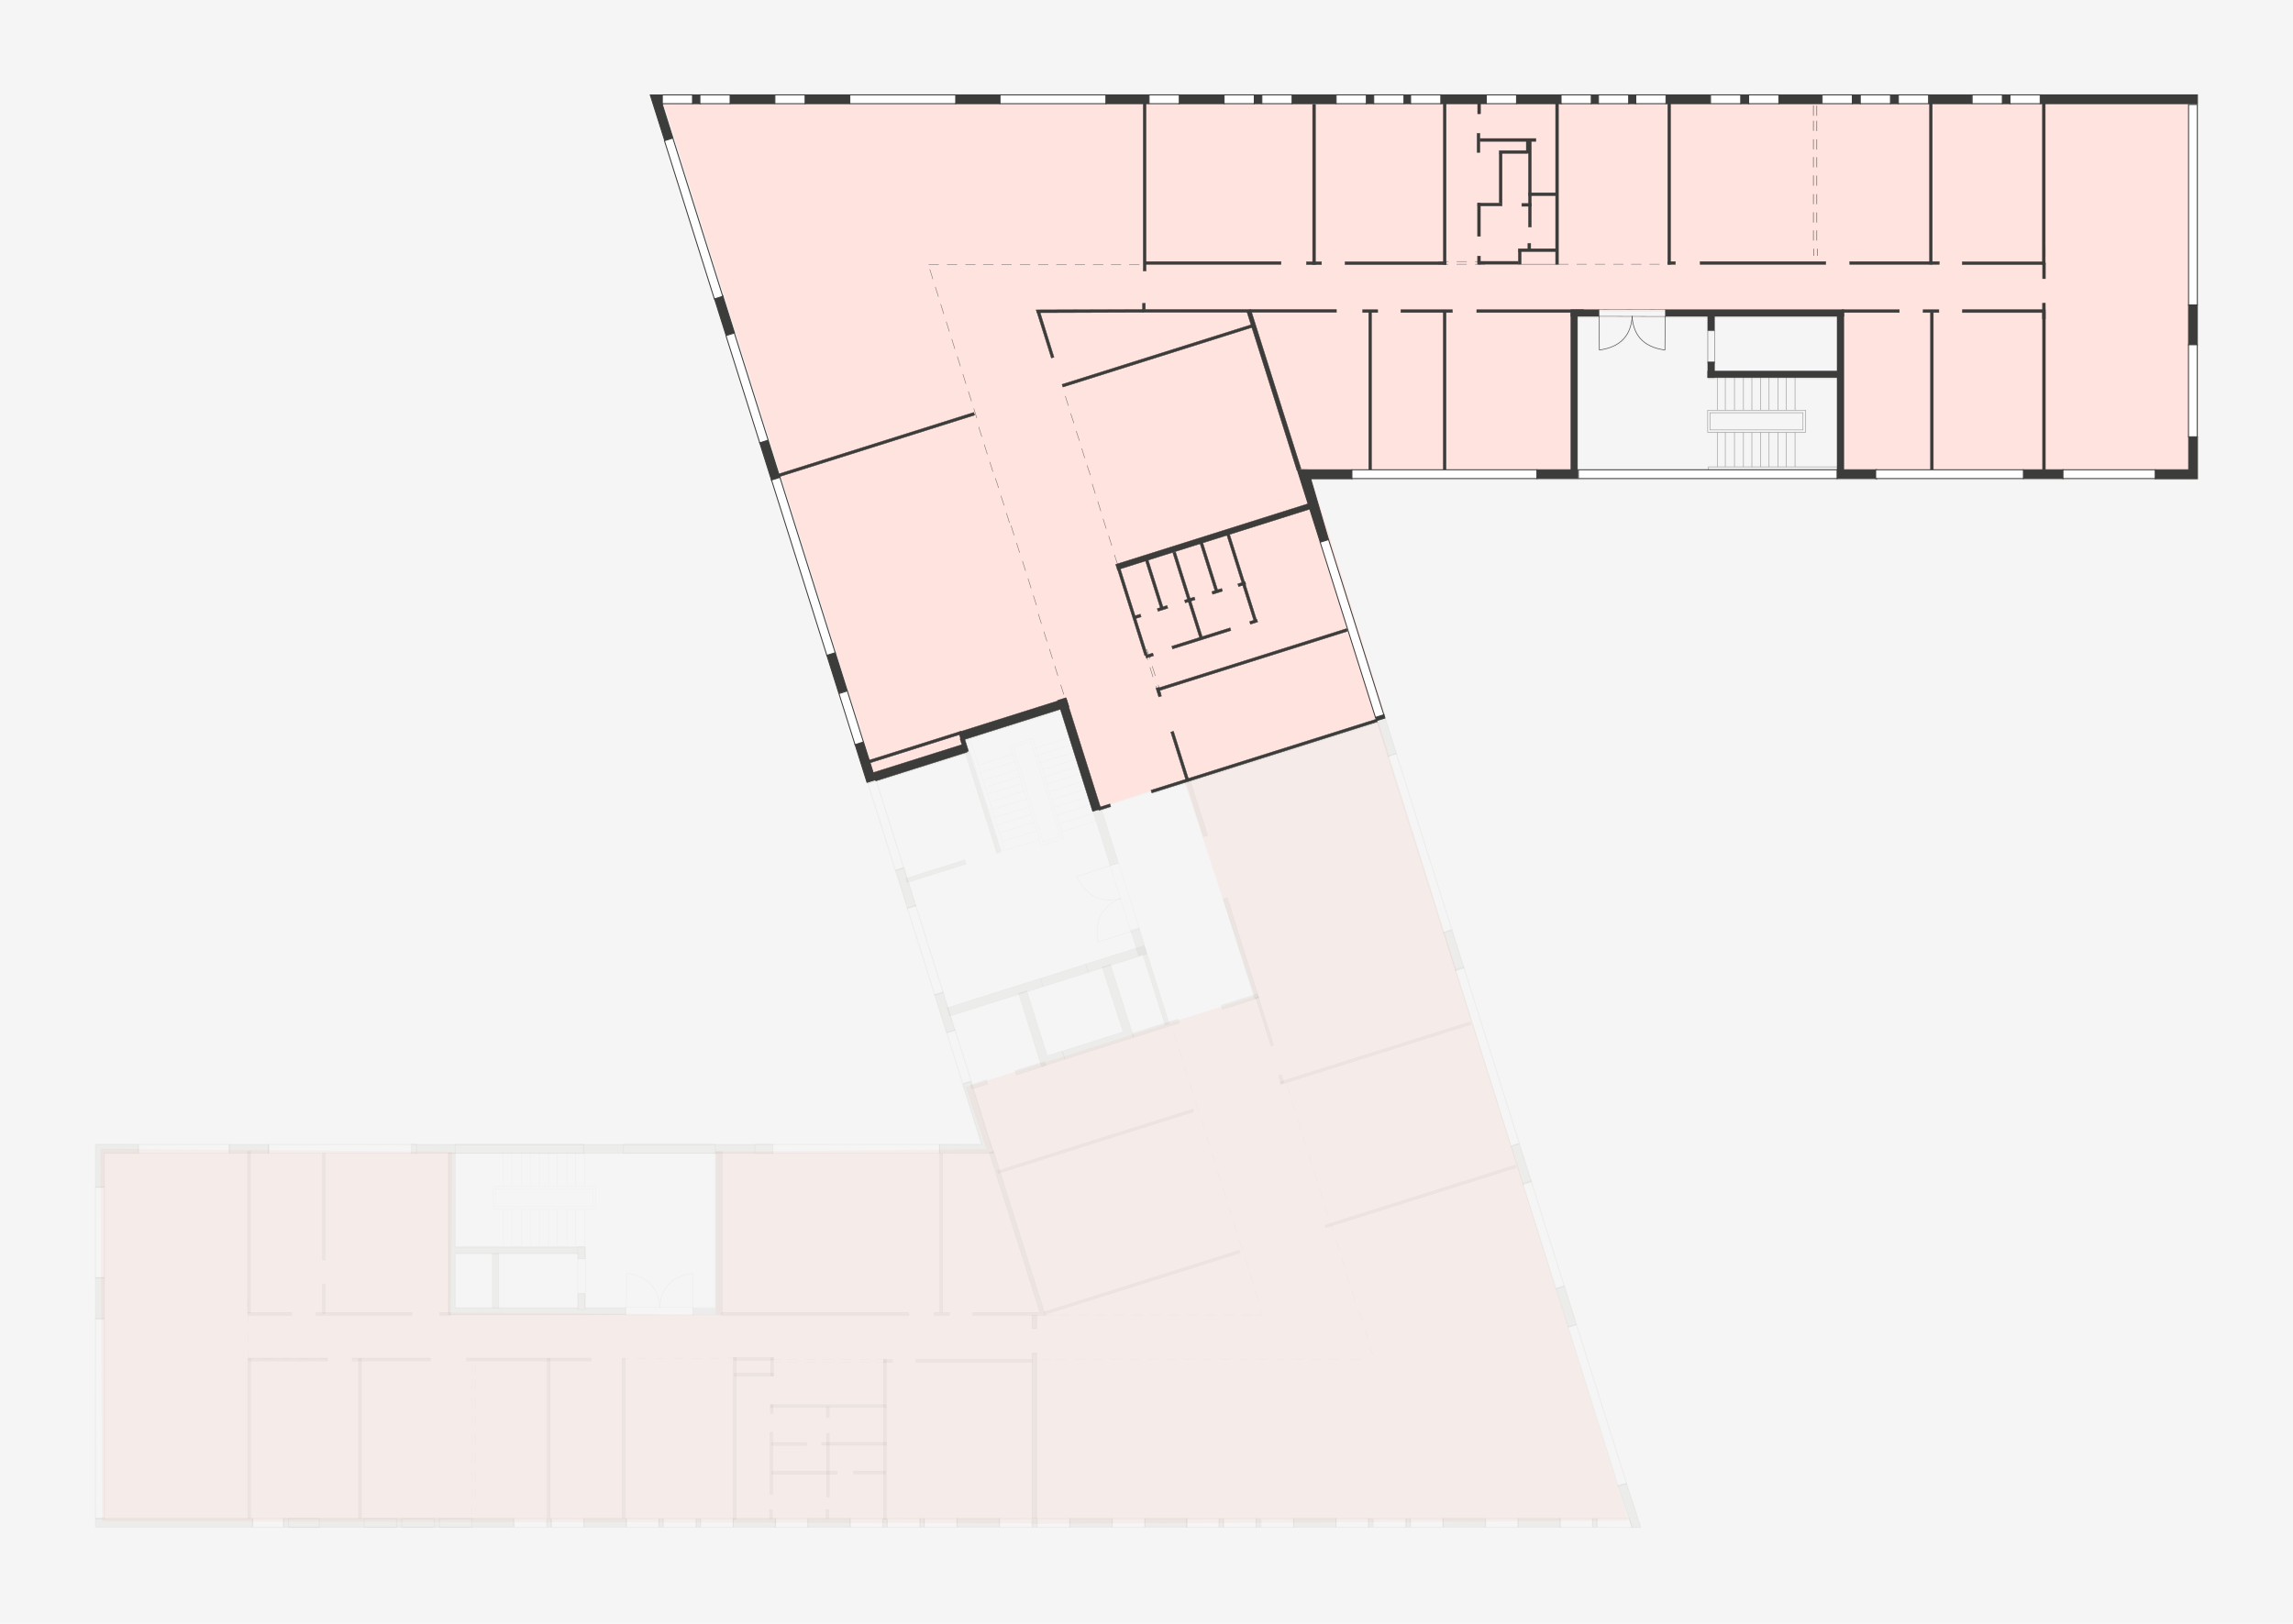 <?xml version="1.0" encoding="utf-8"?>
<!-- Generator: Adobe Illustrator 23.0.1, SVG Export Plug-In . SVG Version: 6.00 Build 0)  -->
<svg version="1.1" xmlns="http://www.w3.org/2000/svg" xmlns:xlink="http://www.w3.org/1999/xlink" x="0px" y="0px"
	 viewBox="0 0 1200 850" style="enable-background:new 0 0 1200 850;" xml:space="preserve">
<style type="text/css">
	.st0{fill:#F5F5F5;}
	.st1{fill:#FFBEB2;}
	.st2{fill:none;stroke:#9C9B9B;stroke-width:0.295;stroke-linejoin:round;stroke-miterlimit:10;}
	.st3{fill:none;stroke:#9C9B9B;stroke-width:0.325;stroke-miterlimit:10;}
	.st4{fill:none;stroke:#9C9B9B;stroke-width:0.32;stroke-miterlimit:10;}
	.st5{fill:none;stroke:#9C9B9B;stroke-width:0.321;stroke-miterlimit:10;}
	.st6{fill:none;stroke:#9C9B9B;stroke-width:0.325;stroke-linejoin:round;stroke-miterlimit:10;}
	.st7{fill:none;stroke:#9C9B9B;stroke-width:0.325;stroke-linecap:round;stroke-linejoin:round;stroke-miterlimit:10;}
	.st8{fill:#3C3C3B;stroke:#3C3C3B;stroke-width:0.2;stroke-miterlimit:10;}
	.st9{fill:none;stroke:#868686;stroke-width:0.2;stroke-linejoin:round;stroke-miterlimit:10;}
	.st10{fill:none;stroke:#868686;stroke-width:0.2;stroke-miterlimit:10;}
	.st11{fill:#3C3C3B;stroke:#6F6F6E;stroke-width:0.258;stroke-miterlimit:10;}
	.st12{fill:#3C3C3B;stroke:#3C3C3B;stroke-width:0.202;stroke-miterlimit:10;}
	.st13{fill:#3C3C3B;stroke:#3C3C3B;stroke-width:0.2;stroke-miterlimit:10;}
	.st14{fill:#3C3C3B;stroke:#3C3C3B;stroke-width:0.2;stroke-miterlimit:10;}
	.st15{fill:#3C3C3B;stroke:#3C3C3B;stroke-width:0.152;stroke-miterlimit:10;}
	.st16{fill:#3C3C3B;stroke:#3C3C3B;stroke-width:0.207;stroke-miterlimit:10;}
	.st17{fill:#3C3C3B;stroke:#3C3C3B;stroke-width:0.451;stroke-miterlimit:10;}
	.st18{fill:#3C3C3B;stroke:#3C3C3B;stroke-width:0.5;stroke-miterlimit:10;}
	.st19{fill:#3C3C3B;stroke:#3C3C3B;stroke-width:0.201;stroke-miterlimit:10;}
	.st20{fill:#3C3C3B;stroke:#3C3C3B;stroke-width:0.198;stroke-miterlimit:10;}
	.st21{fill:#3C3C3B;stroke:#3C3C3B;stroke-width:0.189;stroke-miterlimit:10;}
	.st22{fill:#3C3C3B;stroke:#3C3C3B;stroke-width:0.203;stroke-miterlimit:10;}
	.st23{fill:#3C3C3B;stroke:#3C3C3B;stroke-width:0.136;stroke-miterlimit:10;}
	.st24{fill:#FFFFFF;stroke:#3C3C3B;stroke-width:0.505;stroke-miterlimit:10;}
	.st25{fill:#FFFFFF;stroke:#3C3C3B;stroke-width:0.5;stroke-miterlimit:10;}
	.st26{fill:#FFE3DE;}
	.st27{fill:#868686;}
	.st28{fill:none;stroke:#9C9B9B;stroke-width:0.303;stroke-linejoin:round;stroke-miterlimit:10;}
	.st29{fill:none;stroke:#9C9B9B;stroke-width:0.303;stroke-miterlimit:10;}
	.st30{fill:none;stroke:#9C9B9B;stroke-width:0.303;stroke-linecap:round;stroke-linejoin:round;stroke-miterlimit:10;}
	.st31{fill:none;stroke:#3C3C3B;stroke-width:0.25;stroke-miterlimit:10;}
	.st32{fill:#3C3C3B;stroke:#3C3C3B;stroke-width:0.24;stroke-miterlimit:10;}
	.st33{fill:#3C3C3B;stroke:#3C3C3B;stroke-width:0.218;stroke-miterlimit:10;}
	.st34{fill:#3C3C3B;stroke:#3C3C3B;stroke-width:0.19;stroke-miterlimit:10;}
	.st35{fill:#3C3C3B;stroke:#3C3C3B;stroke-width:0.2;stroke-miterlimit:10;}
	.st36{fill:#3C3C3B;stroke:#3C3C3B;stroke-width:0.2;stroke-miterlimit:10;}
	.st37{fill:none;stroke:#3C3C3B;stroke-width:0.2;stroke-miterlimit:10;}
	.st38{fill:#3C3C3B;stroke:#3C3C3B;stroke-width:0.521;stroke-miterlimit:10;}
	.st39{fill:#FFFFFF;stroke:#3C3C3B;stroke-width:0.505;stroke-miterlimit:10;}
	.st40{fill:#FF7D65;}
	.st41{fill:#3C3C3B;stroke:#6F6F6E;stroke-width:0.25;stroke-miterlimit:10;}
	.st42{fill:#3C3C3B;stroke:#6F6F6E;stroke-width:0.27;stroke-miterlimit:10;}
	.st43{fill:none;stroke:#6F6F6E;stroke-width:0.258;stroke-miterlimit:10;}
	.st44{fill:#3C3C3B;stroke:#6F6F6E;stroke-width:0.266;stroke-miterlimit:10;}
	.st45{fill:#3C3C3B;stroke:#3C3C3B;stroke-width:0.215;stroke-miterlimit:10;}
	.st46{fill:#3C3C3B;stroke:#3C3C3B;stroke-width:0.209;stroke-miterlimit:10;}
	.st47{fill:#3C3C3B;stroke:#3C3C3B;stroke-width:0.213;stroke-miterlimit:10;}
	.st48{fill:#3C3C3B;stroke:#3C3C3B;stroke-width:0.505;stroke-miterlimit:10;}
	.st49{fill:#FF9986;}
	.st50{fill:none;stroke:#9C9B9B;stroke-width:0.317;stroke-miterlimit:10;}
	.st51{fill:none;stroke:#9C9B9B;stroke-width:0.317;stroke-linejoin:round;stroke-miterlimit:10;}
	.st52{fill:none;stroke:#9C9B9B;stroke-width:0.317;stroke-linecap:round;stroke-linejoin:round;stroke-miterlimit:10;}
	.st53{fill:none;}
	.st54{fill:#3C3C3B;stroke:#3C3C3B;stroke-width:0.201;stroke-miterlimit:10;}
	.st55{fill:#3C3C3B;stroke:#3C3C3B;stroke-width:0.298;stroke-miterlimit:10;}
	.st56{fill:#3C3C3B;stroke:#3C3C3B;stroke-width:0.241;stroke-miterlimit:10;}
	.st57{fill:#3C3C3B;stroke:#3C3C3B;stroke-width:0.245;stroke-miterlimit:10;}
	.st58{fill:none;stroke:#3C3C3B;stroke-width:0.281;stroke-miterlimit:10;}
	.st59{fill:#3C3C3B;stroke:#3C3C3B;stroke-width:0.498;stroke-miterlimit:10;}
	.st60{fill:#3C3C3B;stroke:#3C3C3B;stroke-width:0.578;stroke-miterlimit:10;}
	.st61{fill:#3C3C3B;stroke:#3C3C3B;stroke-width:0.459;stroke-miterlimit:10;}
	.st62{fill:#FFFFFF;stroke:#3C3C3B;stroke-width:0.5;stroke-miterlimit:10;}
	.st63{fill:#FFFFFF;stroke:#3C3C3B;stroke-width:0.525;stroke-miterlimit:10;}
	.st64{fill:#FFFFFF;stroke:#3C3C3B;stroke-width:0.572;stroke-miterlimit:10;}
	.st65{fill:#FFFFFF;stroke:#3C3C3B;stroke-width:0.557;stroke-miterlimit:10;}
	.st66{opacity:5.000000e-02;fill:#FF4623;}
	.st67{opacity:5.000000e-02;fill:#868686;}
	.st68{opacity:5.000000e-02;fill:none;stroke:#9C9B9B;stroke-width:0.303;stroke-linejoin:round;stroke-miterlimit:10;}
	.st69{opacity:5.000000e-02;fill:none;stroke:#9C9B9B;stroke-width:0.303;stroke-miterlimit:10;}
	.st70{opacity:5.000000e-02;}
	.st71{opacity:5.000000e-02;fill:none;stroke:#9C9B9B;stroke-width:0.317;stroke-miterlimit:10;}
	.st72{opacity:5.000000e-02;fill:none;stroke:#9C9B9B;stroke-width:0.317;stroke-linejoin:round;stroke-miterlimit:10;}
	
		.st73{opacity:5.000000e-02;fill:none;stroke:#9C9B9B;stroke-width:0.317;stroke-linecap:round;stroke-linejoin:round;stroke-miterlimit:10;}
	.st74{opacity:5.000000e-02;fill:none;stroke:#9C9B9B;stroke-width:0.295;stroke-linejoin:round;stroke-miterlimit:10;}
	.st75{opacity:5.000000e-02;fill:none;stroke:#9C9B9B;stroke-width:0.325;stroke-miterlimit:10;}
	.st76{opacity:5.000000e-02;fill:none;stroke:#9C9B9B;stroke-width:0.32;stroke-miterlimit:10;}
	.st77{opacity:5.000000e-02;fill:none;stroke:#9C9B9B;stroke-width:0.321;stroke-miterlimit:10;}
	.st78{opacity:5.000000e-02;fill:#3C3C3B;stroke:#3C3C3B;stroke-width:0.2;stroke-miterlimit:10;}
	.st79{opacity:5.000000e-02;fill:none;stroke:#3C3C3B;stroke-width:0.31;stroke-linejoin:round;stroke-miterlimit:10;}
	.st80{opacity:5.000000e-02;fill:none;stroke:#3C3C3B;stroke-width:0.196;stroke-miterlimit:10;}
	.st81{opacity:5.000000e-02;fill:none;stroke:#3C3C3B;stroke-width:0.2;stroke-miterlimit:10;}
	.st82{fill:none;stroke:#3C3C3B;stroke-width:0.296;stroke-linejoin:round;stroke-miterlimit:10;}
	.st83{opacity:5.000000e-02;fill:#3C3C3B;stroke:#6F6F6E;stroke-width:0.25;stroke-miterlimit:10;}
	.st84{opacity:5.000000e-02;fill:none;stroke:#3C3C3B;stroke-width:0.187;stroke-miterlimit:10;}
	.st85{fill:none;stroke:#3C3C3B;stroke-width:0.299;stroke-linejoin:round;stroke-miterlimit:10;}
	.st86{opacity:5.000000e-02;fill:none;}
	.st87{opacity:5.000000e-02;fill:#3C3C3B;stroke:#6F6F6E;stroke-width:0.258;stroke-miterlimit:10;}
	.st88{opacity:5.000000e-02;fill:none;stroke:#6F6F6E;stroke-width:0.2;stroke-miterlimit:10;}
	.st89{opacity:5.000000e-02;fill:none;stroke:#3C3C3B;stroke-width:0.25;stroke-miterlimit:10;}
	.st90{opacity:5.000000e-02;fill:#3C3C3B;stroke:#3C3C3B;stroke-width:0.202;stroke-miterlimit:10;}
	.st91{opacity:5.000000e-02;fill:#3C3C3B;stroke:#3C3C3B;stroke-width:0.2;stroke-miterlimit:10;}
	.st92{opacity:5.000000e-02;fill:#3C3C3B;stroke:#3C3C3B;stroke-width:0.2;stroke-miterlimit:10;}
	.st93{opacity:5.000000e-02;fill:#3C3C3B;stroke:#3C3C3B;stroke-width:0.209;stroke-miterlimit:10;}
	.st94{opacity:5.000000e-02;fill:#3C3C3B;stroke:#3C3C3B;stroke-width:0.152;stroke-miterlimit:10;}
	.st95{opacity:5.000000e-02;fill:#3C3C3B;stroke:#3C3C3B;stroke-width:0.5;stroke-miterlimit:10;}
	.st96{opacity:5.000000e-02;fill:#3C3C3B;stroke:#3C3C3B;stroke-width:0.24;stroke-miterlimit:10;}
	.st97{opacity:5.000000e-02;fill:#3C3C3B;stroke:#3C3C3B;stroke-width:0.218;stroke-miterlimit:10;}
	.st98{opacity:5.000000e-02;fill:#3C3C3B;stroke:#3C3C3B;stroke-width:0.19;stroke-miterlimit:10;}
	.st99{opacity:5.000000e-02;fill:#3C3C3B;stroke:#3C3C3B;stroke-width:0.2;stroke-miterlimit:10;}
	.st100{opacity:5.000000e-02;fill:#3C3C3B;stroke:#3C3C3B;stroke-width:0.201;stroke-miterlimit:10;}
	.st101{opacity:5.000000e-02;fill:#3C3C3B;stroke:#3C3C3B;stroke-width:0.201;stroke-miterlimit:10;}
	.st102{opacity:5.000000e-02;fill:#3C3C3B;stroke:#3C3C3B;stroke-width:0.198;stroke-miterlimit:10;}
	.st103{opacity:5.000000e-02;fill:#3C3C3B;stroke:#3C3C3B;stroke-width:0.136;stroke-miterlimit:10;}
	.st104{opacity:5.000000e-02;fill:#3C3C3B;stroke:#3C3C3B;stroke-width:0.451;stroke-miterlimit:10;}
	.st105{opacity:5.000000e-02;fill:#3C3C3B;stroke:#3C3C3B;stroke-width:0.189;stroke-miterlimit:10;}
	.st106{opacity:5.000000e-02;fill:#3C3C3B;stroke:#3C3C3B;stroke-width:0.203;stroke-miterlimit:10;}
	.st107{opacity:5.000000e-02;fill:#3C3C3B;stroke:#3C3C3B;stroke-width:0.241;stroke-miterlimit:10;}
	.st108{opacity:5.000000e-02;fill:#3C3C3B;stroke:#3C3C3B;stroke-width:0.2;stroke-miterlimit:10;}
	.st109{opacity:5.000000e-02;fill:#3C3C3B;stroke:#3C3C3B;stroke-width:0.245;stroke-miterlimit:10;}
	.st110{opacity:5.000000e-02;fill:none;stroke:#3C3C3B;stroke-width:0.281;stroke-miterlimit:10;}
	.st111{opacity:5.000000e-02;fill:#3C3C3B;stroke:#3C3C3B;stroke-width:0.498;stroke-miterlimit:10;}
	.st112{opacity:5.000000e-02;fill:#3C3C3B;stroke:#3C3C3B;stroke-width:0.578;stroke-miterlimit:10;}
	.st113{opacity:5.000000e-02;fill:#3C3C3B;stroke:#3C3C3B;stroke-width:0.459;stroke-miterlimit:10;}
	.st114{opacity:5.000000e-02;fill:#3C3C3B;stroke:#3C3C3B;stroke-width:0.505;stroke-miterlimit:10;}
	.st115{opacity:5.000000e-02;fill:#3C3C3B;stroke:#3C3C3B;stroke-width:0.521;stroke-miterlimit:10;}
	.st116{opacity:5.000000e-02;fill:#FFFFFF;stroke:#3C3C3B;stroke-width:0.5;stroke-miterlimit:10;}
	.st117{opacity:5.000000e-02;fill:#FFFFFF;stroke:#3C3C3B;stroke-width:0.505;stroke-miterlimit:10;}
	.st118{opacity:5.000000e-02;fill:#FFFFFF;stroke:#3C3C3B;stroke-width:0.505;stroke-miterlimit:10;}
	.st119{opacity:5.000000e-02;fill:#FFFFFF;stroke:#3C3C3B;stroke-width:0.5;stroke-miterlimit:10;}
	.st120{opacity:5.000000e-02;fill:#FFFFFF;stroke:#3C3C3B;stroke-width:0.525;stroke-miterlimit:10;}
	.st121{opacity:5.000000e-02;fill:#FFFFFF;stroke:#3C3C3B;stroke-width:0.572;stroke-miterlimit:10;}
	.st122{opacity:5.000000e-02;fill:#FFFFFF;stroke:#3C3C3B;stroke-width:0.557;stroke-miterlimit:10;}
	.st123{fill:none;stroke:#3C3C3B;stroke-width:0.31;stroke-linejoin:round;stroke-miterlimit:10;}
	.st124{fill:none;stroke:#3C3C3B;stroke-width:0.196;stroke-miterlimit:10;}
	.st125{fill:none;stroke:#3C3C3B;stroke-width:0.187;stroke-miterlimit:10;}
	.st126{fill:none;stroke:#6F6F6E;stroke-width:0.2;stroke-miterlimit:10;}
	.st127{opacity:5.000000e-02;fill:#F5F5F5;}
	.st128{opacity:5.000000e-02;fill:none;stroke:#868686;stroke-width:0.2;stroke-linejoin:round;stroke-miterlimit:10;}
	.st129{opacity:5.000000e-02;fill:none;stroke:#868686;stroke-width:0.2;stroke-miterlimit:10;}
	.st130{opacity:5.000000e-02;fill:#3C3C3B;stroke:#6F6F6E;stroke-width:0.27;stroke-miterlimit:10;}
	.st131{opacity:5.000000e-02;fill:none;stroke:#6F6F6E;stroke-width:0.258;stroke-miterlimit:10;}
	.st132{opacity:5.000000e-02;fill:#3C3C3B;stroke:#6F6F6E;stroke-width:0.266;stroke-miterlimit:10;}
	.st133{opacity:5.000000e-02;fill:#3C3C3B;stroke:#3C3C3B;stroke-width:0.215;stroke-miterlimit:10;}
	.st134{opacity:5.000000e-02;fill:#3C3C3B;stroke:#3C3C3B;stroke-width:0.213;stroke-miterlimit:10;}
	.st135{opacity:5.000000e-02;fill:#3C3C3B;stroke:#3C3C3B;stroke-width:0.207;stroke-miterlimit:10;}
	.st136{opacity:5.000000e-02;fill:#3C3C3B;stroke:#3C3C3B;stroke-width:0.298;stroke-miterlimit:10;}
	.st137{fill:#3C3C3B;}
</style>
<g id="Background">
	<rect class="st0" width="1200" height="850"/>
</g>
<g id="Ebene_1">
	<path class="st66" d="M346.9,51.7L458.3,406l46.7-14.6l-2-6.4l55.8-17.6l16.8,55.6L725,375L686,249.1l137.6-2v-84.1h139.3v85.9
		l187.1,0.3V54.1l-545.8-2.3 M604.4,164.5l32.1,0l-32.1,0.1V164.5z"/>
	<path class="st66" d="M852.3,796.1L721.3,377.3l-100.5,31.9l-0.7,0.9l36.5,111.3l-151.2,47.7l10.8,32.4l-141.7,1.3v85.3L236,687
		l0.8-84.2l-184.3-1.5l0.9,195l486.2,1.1l0,0.3L852.3,796.1z"/>
	
		<rect x="928" y="211.3" transform="matrix(6.123234e-17 -1 1 6.123234e-17 682.991 1174.538)" class="st68" width="1.6" height="69"/>
	<line class="st69" x1="898.9" y1="215.3" x2="898.9" y2="198.4"/>
	<line class="st69" x1="903.1" y1="215.3" x2="903.1" y2="198.4"/>
	<line class="st69" x1="907.9" y1="215.3" x2="907.9" y2="198.4"/>
	<line class="st69" x1="912.5" y1="215.3" x2="912.5" y2="198.4"/>
	<line class="st69" x1="917" y1="215.3" x2="917" y2="198.4"/>
	<line class="st69" x1="921.6" y1="215.3" x2="921.6" y2="198.4"/>
	<line class="st69" x1="925.9" y1="215.3" x2="925.9" y2="198.4"/>
	<line class="st69" x1="930.7" y1="215.3" x2="930.7" y2="198.4"/>
	<line class="st69" x1="935" y1="215.3" x2="935" y2="198.4"/>
	<line class="st69" x1="939.6" y1="215.3" x2="939.6" y2="198.4"/>
	<line class="st69" x1="898.9" y1="245" x2="898.9" y2="226.9"/>
	<line class="st69" x1="903.1" y1="245" x2="903.1" y2="226.9"/>
	<line class="st69" x1="907.9" y1="245" x2="907.9" y2="226.9"/>
	<line class="st69" x1="912.5" y1="245" x2="912.5" y2="226.9"/>
	<line class="st69" x1="917" y1="245" x2="917" y2="226.9"/>
	<line class="st69" x1="921.6" y1="245" x2="921.6" y2="226.9"/>
	<line class="st69" x1="925.9" y1="245" x2="925.9" y2="226.9"/>
	<line class="st69" x1="930.7" y1="245" x2="930.7" y2="226.9"/>
	<line class="st69" x1="935" y1="245" x2="935" y2="226.9"/>
	<line class="st69" x1="939.6" y1="245" x2="939.6" y2="226.9"/>
	<g class="st70">
		
			<rect x="914.9" y="196.8" transform="matrix(6.123234e-17 -1 1 6.123234e-17 698.287 1140.532)" class="st28" width="9" height="48.7"/>
		
			<rect x="913.7" y="195.5" transform="matrix(6.123234e-17 -1 1 6.123234e-17 698.412 1140.6)" class="st30" width="11.6" height="51.2"/>
	</g>
	<line class="st71" x1="263.4" y1="620.9" x2="263.4" y2="603.2"/>
	<line class="st71" x1="267.8" y1="620.9" x2="267.8" y2="603.2"/>
	<line class="st71" x1="272.8" y1="620.9" x2="272.8" y2="603.2"/>
	<line class="st71" x1="277.7" y1="620.9" x2="277.7" y2="603.2"/>
	<line class="st71" x1="282.3" y1="620.9" x2="282.3" y2="603.2"/>
	<line class="st71" x1="287.1" y1="620.9" x2="287.1" y2="603.2"/>
	<line class="st71" x1="291.7" y1="620.9" x2="291.7" y2="603.2"/>
	<line class="st71" x1="296.6" y1="620.9" x2="296.6" y2="603.2"/>
	<line class="st71" x1="301.1" y1="620.9" x2="301.1" y2="603.2"/>
	<line class="st71" x1="305.9" y1="620.9" x2="305.9" y2="603.2"/>
	<line class="st71" x1="263.4" y1="651.9" x2="263.4" y2="633"/>
	<line class="st71" x1="267.8" y1="651.9" x2="267.8" y2="633"/>
	<line class="st71" x1="272.8" y1="651.9" x2="272.8" y2="633"/>
	<line class="st71" x1="277.7" y1="651.9" x2="277.7" y2="633"/>
	<line class="st71" x1="282.3" y1="651.9" x2="282.3" y2="633"/>
	<line class="st71" x1="287.1" y1="651.9" x2="287.1" y2="633"/>
	<line class="st71" x1="291.7" y1="651.9" x2="291.7" y2="633"/>
	<line class="st71" x1="296.6" y1="651.9" x2="296.6" y2="633"/>
	<line class="st71" x1="301.1" y1="651.9" x2="301.1" y2="633"/>
	<line class="st71" x1="305.9" y1="651.9" x2="305.9" y2="633"/>
	
		<rect x="280.2" y="601.5" transform="matrix(6.123234e-17 -1 1 6.123234e-17 -342.098 911.837)" class="st72" width="9.4" height="50.9"/>
	
		<rect x="278.9" y="600.2" transform="matrix(6.123234e-17 -1 1 6.123234e-17 -341.967 911.908)" class="st73" width="12.2" height="53.5"/>
	
		<rect x="514.9" y="385.7" transform="matrix(0.955 -0.297 0.297 0.955 -100.252 171.729)" class="st74" width="1.7" height="61"/>
	<line class="st75" x1="544.1" y1="399.3" x2="562.7" y2="393.5"/>
	<line class="st75" x1="545.4" y1="402.8" x2="563.7" y2="397.2"/>
	<line class="st75" x1="546.5" y1="406.7" x2="564.7" y2="401"/>
	<line class="st75" x1="542" y1="391.5" x2="560.3" y2="385.8"/>
	<line class="st75" x1="543.1" y1="395.3" x2="561.3" y2="389.7"/>
	<line class="st75" x1="511.8" y1="400.5" x2="530" y2="394.9"/>
	<line class="st75" x1="512.9" y1="404.4" x2="531.1" y2="398.7"/>
	<line class="st75" x1="547.9" y1="410.4" x2="566.3" y2="404.7"/>
	<line class="st75" x1="548.9" y1="414.5" x2="567.4" y2="408.7"/>
	<line class="st75" x1="550.5" y1="418.6" x2="568.6" y2="412.9"/>
	<line class="st75" x1="551.3" y1="422.7" x2="570.3" y2="416.8"/>
	<line class="st75" x1="553.1" y1="426.7" x2="570.9" y2="421.2"/>
	<line class="st75" x1="554.4" y1="431.2" x2="573" y2="425.4"/>
	<line class="st75" x1="555.5" y1="435.4" x2="574" y2="429.6"/>
	<line class="st76" x1="514.3" y1="408.5" x2="532.3" y2="402.9"/>
	<line class="st76" x1="515.3" y1="412.2" x2="533.2" y2="406.6"/>
	<line class="st76" x1="516.3" y1="415.8" x2="534.3" y2="410.2"/>
	<line class="st76" x1="517.8" y1="419.7" x2="535.8" y2="414.2"/>
	<line class="st76" x1="519.3" y1="423.7" x2="537.3" y2="418.1"/>
	<line class="st75" x1="520.4" y1="427.9" x2="538.2" y2="422.4"/>
	<line class="st77" x1="521.5" y1="431.9" x2="539.6" y2="426.3"/>
	<line class="st77" x1="522.8" y1="436.1" x2="540.9" y2="430.5"/>
	<line class="st77" x1="524.2" y1="440.5" x2="542.3" y2="434.9"/>
	<line class="st77" x1="525.7" y1="445.2" x2="543.7" y2="439.6"/>
	<g class="st70">
		
			<rect x="537.7" y="388.6" transform="matrix(0.955 -0.297 0.297 0.955 -98.587 179.581)" class="st6" width="9.6" height="52.1"/>
		
			<rect x="536.3" y="387.4" transform="matrix(0.955 -0.297 0.297 0.955 -98.611 179.603)" class="st7" width="12.4" height="54.8"/>
	</g>
	
		<rect x="544.3" y="508.3" transform="matrix(0.954 -0.301 0.301 0.954 -127.767 191.044)" class="st78" width="24.8" height="4.6"/>
	<path class="st79" d="M581.1,453.1l-17.6,5.7c5.3,11.1,13.4,13.9,23.1,11.5"/>
	<path class="st79" d="M592.2,487.4l-17.6,5.7c-2.2-12.1,2.8-19.1,12.1-22.9"/>
	<line class="st78" x1="796.3" y1="139" x2="814.4" y2="139"/>
	
		<rect x="570.3" y="467.2" transform="matrix(0.301 0.954 -0.954 0.301 859.42 -233.006)" class="st80" width="36.6" height="4.6"/>
	
		<rect x="836.9" y="162.8" transform="matrix(1 2.638582e-03 -2.638582e-03 1 0.437 -2.254)" class="st81" width="35" height="3.5"/>
	<g class="st70">
		<path class="st82" d="M837.1,166.2l0.1,17.7c11.7-1.6,16.5-8.2,17.2-17.7"/>
		<path class="st82" d="M871.6,166.2l-0.1,17.7c-11.7-1.6-16.5-8.2-17.2-17.7"/>
	</g>
	<line class="st83" x1="325.4" y1="711" x2="329.2" y2="711"/>
	<line class="st83" x1="333.2" y1="711" x2="338.5" y2="711"/>
	<line class="st83" x1="342.8" y1="711" x2="348.1" y2="711"/>
	<line class="st83" x1="352.5" y1="711" x2="357.9" y2="711"/>
	<line class="st83" x1="362.1" y1="711" x2="367.4" y2="711"/>
	<line class="st83" x1="371.5" y1="711" x2="376.9" y2="711"/>
	<line class="st83" x1="381.1" y1="710.8" x2="384.8" y2="710.8"/>
	<line class="st83" x1="411.6" y1="711.7" x2="417" y2="711.7"/>
	<line class="st83" x1="403.7" y1="711.7" x2="409" y2="711.7"/>
	<line class="st83" x1="421.3" y1="711.7" x2="426.6" y2="711.7"/>
	<line class="st83" x1="430.6" y1="711.7" x2="436" y2="711.7"/>
	<line class="st83" x1="440.2" y1="711.7" x2="445.6" y2="711.7"/>
	<line class="st83" x1="450" y1="711.7" x2="455.3" y2="711.7"/>
	<line class="st83" x1="411.6" y1="713.1" x2="417" y2="713.1"/>
	<line class="st83" x1="403.7" y1="713.1" x2="409" y2="713.1"/>
	<line class="st83" x1="421.3" y1="713.1" x2="426.6" y2="713.1"/>
	<line class="st83" x1="430.6" y1="713.1" x2="436" y2="713.1"/>
	<line class="st83" x1="440.2" y1="713.1" x2="445.6" y2="713.1"/>
	<line class="st83" x1="450" y1="713.1" x2="455.3" y2="713.1"/>
	<line class="st83" x1="458.4" y1="711.7" x2="463.8" y2="711.7"/>
	<line class="st83" x1="458.4" y1="713.1" x2="463.8" y2="713.1"/>
	<line class="st83" x1="248.7" y1="722" x2="248.7" y2="727.3"/>
	<line class="st83" x1="248.7" y1="714" x2="248.7" y2="719.4"/>
	<line class="st83" x1="248.7" y1="731.6" x2="248.7" y2="737"/>
	<line class="st83" x1="248.7" y1="741" x2="248.7" y2="746.3"/>
	<line class="st83" x1="248.7" y1="750.6" x2="248.7" y2="755.9"/>
	<line class="st83" x1="248.7" y1="760.3" x2="248.7" y2="765.7"/>
	<line class="st83" x1="248.7" y1="769.9" x2="248.7" y2="775.2"/>
	<line class="st83" x1="248.7" y1="779.3" x2="248.7" y2="784.6"/>
	<line class="st83" x1="248.8" y1="788.9" x2="248.8" y2="792.6"/>
	<g class="st70">
		<line class="st41" x1="246.9" y1="721.9" x2="246.9" y2="727.3"/>
		<line class="st41" x1="246.9" y1="714" x2="246.9" y2="719.3"/>
		<line class="st41" x1="246.9" y1="731.6" x2="246.9" y2="736.9"/>
		<line class="st41" x1="246.9" y1="740.9" x2="246.9" y2="746.3"/>
		<line class="st41" x1="246.9" y1="750.5" x2="246.9" y2="755.9"/>
		<line class="st41" x1="246.9" y1="760.3" x2="246.9" y2="765.6"/>
		<line class="st41" x1="246.9" y1="769.8" x2="246.9" y2="775.2"/>
		<line class="st41" x1="246.9" y1="779.3" x2="246.9" y2="784.6"/>
		<line class="st41" x1="247" y1="788.9" x2="247" y2="792.6"/>
	</g>
	<rect x="327.4" y="684.3" class="st84" width="35.3" height="4.1"/>
	<g class="st70">
		<path class="st85" d="M362.7,684.4l-0.1-17.9c-11.8,1.6-16.7,8.3-17.4,17.9"/>
		<path class="st85" d="M327.8,684.4l0.1-17.9c11.8,1.6,16.7,8.3,17.4,17.9"/>
	</g>
	<rect x="238.2" y="656.2" class="st86" width="63.9" height="29.3"/>
	<line class="st87" x1="137.5" y1="711" x2="142.9" y2="711"/>
	<line class="st87" x1="147" y1="711" x2="152.3" y2="711"/>
	<line class="st87" x1="156.6" y1="711" x2="161.9" y2="711"/>
	<line class="st87" x1="166.4" y1="711" x2="171.7" y2="711"/>
	<line class="st87" x1="552.6" y1="711.6" x2="557.9" y2="711.6"/>
	<line class="st87" x1="544.6" y1="711.6" x2="550" y2="711.6"/>
	<line class="st87" x1="562.3" y1="711.6" x2="567.6" y2="711.6"/>
	<line class="st87" x1="571.6" y1="711.6" x2="577" y2="711.6"/>
	<line class="st87" x1="581.2" y1="711.6" x2="586.6" y2="711.6"/>
	<line class="st87" x1="591" y1="711.6" x2="596.3" y2="711.6"/>
	<line class="st87" x1="600.5" y1="711.6" x2="605.9" y2="711.6"/>
	<line class="st87" x1="609.9" y1="711.6" x2="615.3" y2="711.6"/>
	<line class="st87" x1="619.5" y1="711.6" x2="624.9" y2="711.6"/>
	<line class="st87" x1="629" y1="711.6" x2="634.4" y2="711.6"/>
	<line class="st87" x1="638.7" y1="711.6" x2="644" y2="711.6"/>
	<line class="st87" x1="648.1" y1="711.6" x2="653.5" y2="711.6"/>
	<line class="st87" x1="657.7" y1="711.6" x2="663" y2="711.6"/>
	<line class="st87" x1="667.3" y1="711.6" x2="672.7" y2="711.6"/>
	<line class="st87" x1="676.9" y1="711.6" x2="682.2" y2="711.6"/>
	<line class="st87" x1="686.2" y1="711.6" x2="691.6" y2="711.6"/>
	<line class="st87" x1="695.8" y1="711.6" x2="701.1" y2="711.6"/>
	<line class="st87" x1="706.5" y1="711.6" x2="711.9" y2="711.6"/>
	<line class="st87" x1="815.7" y1="139" x2="821.1" y2="139"/>
	<line class="st87" x1="825.3" y1="139" x2="830.6" y2="139"/>
	<line class="st87" x1="834.9" y1="139" x2="840.3" y2="139"/>
	<line class="st87" x1="753" y1="139" x2="758.3" y2="139"/>
	<line class="st87" x1="762.5" y1="139" x2="767.9" y2="139"/>
	<line class="st87" x1="772.2" y1="139" x2="777.5" y2="139"/>
	<line class="st87" x1="753" y1="137.6" x2="758.3" y2="137.6"/>
	<line class="st87" x1="762.5" y1="137.6" x2="767.9" y2="137.6"/>
	<line class="st87" x1="772.2" y1="137.6" x2="777.5" y2="137.6"/>
	<line class="st87" x1="844.5" y1="139" x2="849.8" y2="139"/>
	<line class="st87" x1="853.8" y1="139" x2="859.2" y2="139"/>
	<line class="st87" x1="863.4" y1="139" x2="868.7" y2="139"/>
	<line class="st87" x1="486.4" y1="139.1" x2="491.8" y2="139.1"/>
	<line class="st87" x1="496.1" y1="139.1" x2="501.4" y2="139.1"/>
	<line class="st87" x1="505.6" y1="139.1" x2="511" y2="139.1"/>
	<line class="st87" x1="515" y1="139.1" x2="520.3" y2="139.1"/>
	<line class="st87" x1="524.5" y1="139.1" x2="529.9" y2="139.1"/>
	<line class="st87" x1="534.2" y1="139.3" x2="539.6" y2="139.3"/>
	<line class="st87" x1="543.7" y1="139.3" x2="549" y2="139.3"/>
	<line class="st87" x1="553.3" y1="139.3" x2="558.6" y2="139.3"/>
	<line class="st87" x1="562.9" y1="139.3" x2="568.2" y2="139.3"/>
	<line class="st87" x1="572.4" y1="139.3" x2="577.8" y2="139.3"/>
	<line class="st87" x1="581.8" y1="139.3" x2="587.1" y2="139.3"/>
	<line class="st87" x1="591.3" y1="139.3" x2="596.7" y2="139.3"/>
	<line class="st87" x1="1070.3" y1="129.7" x2="1070.3" y2="135.1"/>
	<line class="st87" x1="557.9" y1="207.9" x2="559.5" y2="213"/>
	<line class="st87" x1="560.8" y1="217" x2="562.4" y2="222.1"/>
	<line class="st87" x1="563.7" y1="226.2" x2="565.3" y2="231.3"/>
	<line class="st87" x1="566.5" y1="235.3" x2="568.2" y2="240.4"/>
	<line class="st87" x1="569.4" y1="244.2" x2="571" y2="249.3"/>
	<line class="st87" x1="572" y1="253.9" x2="573.6" y2="259"/>
	<line class="st87" x1="574.9" y1="263.1" x2="576.5" y2="268.2"/>
	<line class="st87" x1="577.7" y1="272.2" x2="579.3" y2="277.3"/>
	<line class="st87" x1="580.6" y1="281.1" x2="582.2" y2="286.2"/>
	<line class="st87" x1="583.6" y1="290.9" x2="585.3" y2="296"/>
	<line class="st87" x1="487.1" y1="141.7" x2="488.7" y2="146.8"/>
	<line class="st87" x1="489.9" y1="150.9" x2="491.6" y2="156"/>
	<line class="st87" x1="492.8" y1="159.9" x2="494.4" y2="165"/>
	<line class="st87" x1="495.7" y1="169.1" x2="497.3" y2="174.2"/>
	<line class="st87" x1="498.6" y1="178.1" x2="500.2" y2="183.2"/>
	<line class="st87" x1="501.4" y1="187.3" x2="503" y2="192.3"/>
	<line class="st87" x1="504.3" y1="196.4" x2="505.9" y2="201.5"/>
	<line class="st87" x1="507.2" y1="205.5" x2="508.8" y2="210.6"/>
	<line class="st87" x1="510" y1="214.5" x2="511.6" y2="219.6"/>
	<line class="st87" x1="512.6" y1="224.1" x2="514.2" y2="229.2"/>
	<line class="st87" x1="515.5" y1="233.3" x2="517.1" y2="238.4"/>
	<line class="st87" x1="518.4" y1="242.4" x2="520" y2="247.5"/>
	<line class="st87" x1="521.4" y1="250.9" x2="523" y2="256"/>
	<line class="st87" x1="524.3" y1="260.1" x2="525.9" y2="265.2"/>
	<line class="st87" x1="527.2" y1="269.2" x2="528.8" y2="274.3"/>
	<line class="st87" x1="529.5" y1="275.7" x2="531.2" y2="280.8"/>
	<line class="st87" x1="532.4" y1="284.8" x2="534" y2="289.9"/>
	<line class="st87" x1="535.5" y1="294.3" x2="537.1" y2="299.4"/>
	<line class="st87" x1="538.4" y1="303.4" x2="540" y2="308.5"/>
	<line class="st87" x1="541.2" y1="312.3" x2="542.8" y2="317.4"/>
	<line class="st87" x1="543.8" y1="321.9" x2="545.4" y2="327"/>
	<line class="st87" x1="546.7" y1="331.1" x2="548.3" y2="336.2"/>
	<line class="st87" x1="549.6" y1="340.2" x2="551.2" y2="345.3"/>
	<line class="st87" x1="552.4" y1="349.1" x2="554" y2="354.2"/>
	<line class="st87" x1="555.5" y1="359" x2="557.1" y2="364.1"/>
	<line class="st87" x1="599.4" y1="340.9" x2="601" y2="346"/>
	<line class="st87" x1="602.2" y1="349.8" x2="603.8" y2="354.9"/>
	<line class="st87" x1="605.3" y1="359.7" x2="606.9" y2="364.8"/>
	<line class="st87" x1="600.6" y1="340.3" x2="602.2" y2="345.4"/>
	<line class="st87" x1="603.4" y1="349.3" x2="605" y2="354.3"/>
	<line class="st87" x1="606.5" y1="359.1" x2="608.1" y2="364.2"/>
	<line class="st87" x1="554.4" y1="688.3" x2="559.7" y2="688.3"/>
	<line class="st87" x1="546.4" y1="688.3" x2="551.8" y2="688.3"/>
	<line class="st87" x1="564.1" y1="688.3" x2="569.4" y2="688.3"/>
	<line class="st87" x1="573.4" y1="688.3" x2="578.8" y2="688.3"/>
	<line class="st87" x1="583" y1="688.3" x2="588.4" y2="688.3"/>
	<line class="st87" x1="592.7" y1="688.3" x2="598.1" y2="688.3"/>
	<line class="st87" x1="602.3" y1="688.3" x2="607.6" y2="688.3"/>
	<line class="st87" x1="611.7" y1="688.3" x2="617.1" y2="688.3"/>
	<line class="st87" x1="621.3" y1="688.3" x2="626.7" y2="688.3"/>
	<line class="st87" x1="630.8" y1="688.3" x2="636.1" y2="688.3"/>
	<line class="st87" x1="640.4" y1="688.3" x2="645.8" y2="688.3"/>
	<line class="st87" x1="649.9" y1="688.3" x2="655.3" y2="688.3"/>
	<line class="st87" x1="673.4" y1="567.7" x2="675" y2="572.8"/>
	<line class="st87" x1="676.2" y1="576.7" x2="677.8" y2="581.8"/>
	<line class="st87" x1="679.1" y1="585.9" x2="680.7" y2="590.9"/>
	<line class="st87" x1="682" y1="594.9" x2="683.6" y2="600"/>
	<line class="st87" x1="684.9" y1="604.1" x2="686.5" y2="609.2"/>
	<line class="st87" x1="687.7" y1="613.1" x2="689.3" y2="618.2"/>
	<line class="st87" x1="690.6" y1="622.2" x2="692.2" y2="627.3"/>
	<line class="st87" x1="693.5" y1="631.4" x2="695.1" y2="636.5"/>
	<line class="st87" x1="696.4" y1="640.5" x2="698" y2="645.6"/>
	<line class="st87" x1="699.2" y1="649.4" x2="700.8" y2="654.5"/>
	<line class="st87" x1="702.1" y1="658.5" x2="703.7" y2="663.6"/>
	<line class="st87" x1="704.7" y1="666.9" x2="706.3" y2="672"/>
	<line class="st87" x1="707.6" y1="676" x2="709.2" y2="681.1"/>
	<line class="st87" x1="711.3" y1="686.6" x2="713" y2="691.7"/>
	<line class="st87" x1="714.2" y1="695.7" x2="715.8" y2="700.8"/>
	<line class="st87" x1="716.9" y1="704.1" x2="718.5" y2="709.2"/>
	<line class="st87" x1="614.1" y1="539.9" x2="615.7" y2="545"/>
	<line class="st87" x1="617" y1="549.1" x2="618.6" y2="554.2"/>
	<line class="st87" x1="619.9" y1="558.4" x2="621.5" y2="563.5"/>
	<line class="st87" x1="622.8" y1="567.5" x2="624.4" y2="572.6"/>
	<line class="st87" x1="625.6" y1="576.5" x2="627.2" y2="581.6"/>
	<line class="st87" x1="628.5" y1="585.6" x2="630.1" y2="590.7"/>
	<line class="st87" x1="631.4" y1="594.7" x2="633" y2="599.8"/>
	<line class="st87" x1="634.3" y1="603.9" x2="635.9" y2="608.9"/>
	<line class="st87" x1="637.1" y1="612.9" x2="638.7" y2="618"/>
	<line class="st87" x1="640" y1="622" x2="641.6" y2="627.1"/>
	<line class="st87" x1="642.9" y1="631.2" x2="644.5" y2="636.3"/>
	<line class="st87" x1="645.8" y1="640.3" x2="647.4" y2="645.4"/>
	<line class="st87" x1="648.6" y1="649.2" x2="650.2" y2="654.3"/>
	<line class="st87" x1="651.5" y1="658.3" x2="653.1" y2="663.4"/>
	<line class="st87" x1="654.1" y1="666.7" x2="655.7" y2="671.8"/>
	<line class="st87" x1="657" y1="675.8" x2="658.6" y2="680.9"/>
	<polyline class="st88" points="656.4,688.3 660.4,688.3 659.6,685 	"/>
	<line class="st89" x1="951" y1="64" x2="951" y2="69.3"/>
	<line class="st89" x1="951" y1="56" x2="951" y2="61.4"/>
	<line class="st89" x1="951" y1="73.6" x2="951" y2="79"/>
	<line class="st89" x1="951" y1="83" x2="951" y2="88.3"/>
	<line class="st89" x1="951" y1="92.6" x2="951" y2="97.9"/>
	<line class="st89" x1="951" y1="102.3" x2="951" y2="107.7"/>
	<line class="st89" x1="951" y1="111.9" x2="951" y2="117.2"/>
	<line class="st89" x1="951" y1="121.3" x2="951" y2="126.6"/>
	<line class="st89" x1="951.1" y1="130.9" x2="951.1" y2="134.6"/>
	<line class="st89" x1="949.2" y1="63.9" x2="949.2" y2="69.3"/>
	<line class="st89" x1="949.2" y1="56" x2="949.2" y2="61.3"/>
	<line class="st89" x1="949.2" y1="73.6" x2="949.2" y2="78.9"/>
	<line class="st89" x1="949.2" y1="82.9" x2="949.2" y2="88.3"/>
	<line class="st89" x1="949.2" y1="92.5" x2="949.2" y2="97.9"/>
	<line class="st89" x1="949.2" y1="102.3" x2="949.2" y2="107.6"/>
	<line class="st89" x1="949.2" y1="111.8" x2="949.2" y2="117.2"/>
	<line class="st89" x1="949.2" y1="121.3" x2="949.2" y2="126.6"/>
	<line class="st89" x1="949.3" y1="130.9" x2="949.3" y2="134.6"/>
	
		<rect x="798.6" y="129.3" transform="matrix(6.123234e-17 -1 1 6.123234e-17 670.532 930.533)" class="st78" width="3.8" height="1.5"/>
	<g class="st70">
		<line class="st41" x1="129.8" y1="712.5" x2="129.8" y2="707.2"/>
		<line class="st41" x1="129.8" y1="703" x2="129.8" y2="697.6"/>
		<line class="st41" x1="129.8" y1="693.5" x2="129.8" y2="688.2"/>
		<line class="st41" x1="129.7" y1="683.9" x2="129.7" y2="680.2"/>
	</g>
	
		<rect x="553.8" y="186.3" transform="matrix(0.954 -0.301 0.301 0.954 -28.194 190.844)" class="st78" width="104.1" height="1.5"/>
	
		<rect x="494.8" y="519.7" transform="matrix(0.954 -0.301 0.301 0.954 -132.886 180.664)" class="st90" width="51.2" height="4.6"/>
	<polygon class="st78" points="557.3,554.5 555.9,550.1 548.1,552.6 537.4,518.6 533,519.9 545.1,558.4 549.5,557 549.5,556.9 	"/>
	<polygon class="st78" points="557.3,554.5 555.9,550.2 587.7,540.1 576.7,506.1 581.1,504.7 593.4,543.1 589.1,544.5 589,544.4 	
		"/>
	
		<rect x="567.8" y="499.7" transform="matrix(0.954 -0.301 0.301 0.954 -123.938 198.809)" class="st90" width="32.1" height="4.6"/>
	
		<rect x="524.6" y="407.3" transform="matrix(-0.301 -0.954 0.954 -0.301 350.32 1076.18)" class="st91" width="90.1" height="4.6"/>
	
		<rect x="589.1" y="490.9" transform="matrix(-0.301 -0.954 0.954 -0.301 304.881 1210.037)" class="st78" width="13.9" height="4.6"/>
	
		<rect x="456.7" y="397.3" transform="matrix(0.954 -0.301 0.301 0.954 -97.87 163.35)" class="st78" width="50" height="4.6"/>
	
		<rect x="501.2" y="374.8" transform="matrix(0.954 -0.301 0.301 0.954 -88.834 177.03)" class="st92" width="59" height="4.6"/>
	
		<rect x="555.6" y="98.1" transform="matrix(6.123234e-17 -1 1 6.123234e-17 500.555 698.178)" class="st78" width="87.5" height="1.5"/>
	
		<rect x="600.5" y="395.4" transform="matrix(-0.954 0.301 -0.301 -0.954 1412.98 574.823)" class="st78" width="123.6" height="1.5"/>
	
		<rect x="604.5" y="345" transform="matrix(-0.954 0.301 -0.301 -0.954 1386.122 478.094)" class="st78" width="103.4" height="1.5"/>
	
		<rect x="452.4" y="391.1" transform="matrix(-0.954 0.301 -0.301 -0.954 1053.098 621.646)" class="st93" width="52.6" height="1.5"/>
	
		<rect x="520.1" y="596.7" transform="matrix(-0.954 0.301 -0.301 -0.954 1300.439 994.689)" class="st94" width="107.2" height="1.5"/>
	
		<rect x="544.5" y="670.6" transform="matrix(-0.954 0.301 -0.301 -0.954 1370.347 1131.716)" class="st94" width="107.2" height="1.5"/>
	
		<rect x="691.6" y="625.5" transform="matrix(-0.954 0.301 -0.301 -0.954 1641.523 999.817)" class="st94" width="104.5" height="1.5"/>
	
		<rect x="667.9" y="550.5" transform="matrix(-0.954 0.301 -0.301 -0.954 1572.767 860.392)" class="st94" width="104.5" height="1.5"/>
	
		<rect x="611.5" y="422.5" transform="matrix(-0.301 -0.954 0.954 -0.301 410.811 1148.55)" class="st78" width="29.9" height="2.3"/>
	
		<rect x="482.3" y="415.7" transform="matrix(-0.301 -0.954 0.954 -0.301 270.248 1031.842)" class="st78" width="62.2" height="2.3"/>
	
		<rect x="622.1" y="495.5" transform="matrix(-0.301 -0.954 0.954 -0.301 371.118 1265.407)" class="st78" width="54.7" height="2.3"/>
	
		<rect x="638.6" y="523.2" transform="matrix(0.954 -0.301 0.301 0.954 -127.669 219.282)" class="st78" width="19.9" height="2.3"/>
	
		<rect x="591.8" y="537.1" transform="matrix(0.954 -0.301 0.301 0.954 -133.878 206.69)" class="st78" width="25.3" height="2.3"/>
	
		<rect x="585.7" y="516.4" transform="matrix(0.301 0.954 -0.954 0.301 916.661 -215.038)" class="st78" width="38.5" height="2.3"/>
	
		<rect x="507.7" y="566.5" transform="matrix(0.954 -0.301 0.301 0.954 -146.987 180.252)" class="st78" width="8.8" height="2.3"/>
	
		<rect x="530.8" y="558" transform="matrix(0.954 -0.301 0.301 0.954 -143.195 187.943)" class="st78" width="16.3" height="2.3"/>
	
		<rect x="648.5" y="534.2" transform="matrix(-0.301 -0.954 0.954 -0.301 350.707 1327.055)" class="st78" width="26.7" height="1.5"/>
	
		<rect x="668.4" y="564.6" transform="matrix(-0.301 -0.954 0.954 -0.301 333.065 1374.846)" class="st78" width="4.4" height="1.5"/>
	<g class="st70">
		<rect x="362.7" y="684.6" class="st18" width="11.6" height="3.5"/>
		<rect x="374.5" y="602.8" class="st18" width="3.5" height="85.3"/>
	</g>
	<polygon class="st95" points="306.1,684.6 306.1,677.1 302.6,677.1 302.6,684.6 238.2,684.6 238.2,656.2 302.6,656.2 302.6,658.9 
		306.1,658.9 306.1,656.2 306.1,652.7 302.6,652.7 238.2,652.7 238.2,603.7 234.7,603.7 234.7,688.1 235.3,688.1 238.2,688.1 
		327.4,688.1 327.4,684.6 	"/>
	
		<rect x="623.4" y="203.7" transform="matrix(-0.301 -0.954 0.954 -0.301 672.274 902.722)" class="st78" width="87.4" height="2.3"/>
	
		<rect x="675.9" y="204.4" transform="matrix(6.123234e-17 -1 1 6.123234e-17 512.229 922.47)" class="st78" width="82.9" height="1.5"/>
	<polygon class="st78" points="542.9,163.5 550.6,188 552,187.6 544.7,164.2 	"/>
	<polygon class="st78" points="542.6,162.9 598.6,162.7 598.6,164.2 543.2,164.4 	"/>
	
		<rect x="714.9" y="204.4" transform="matrix(6.123234e-17 -1 1 6.123234e-17 551.225 961.465)" class="st78" width="82.9" height="1.5"/>
	<rect x="713.4" y="162.8" class="st78" width="7.9" height="1.5"/>
	<rect x="733.4" y="162.8" class="st78" width="27" height="1.5"/>
	<rect x="773" y="162.8" class="st78" width="56" height="1.5"/>
	<rect x="684.1" y="137.7" class="st78" width="7.9" height="1.5"/>
	<rect x="964.1" y="162.8" class="st78" width="30" height="1.5"/>
	<rect x="1027.1" y="162.8" class="st96" width="43.4" height="1.5"/>
	<rect x="1027" y="137.7" class="st78" width="43.4" height="1.5"/>
	<rect x="968.2" y="137.6" class="st78" width="46.9" height="1.5"/>
	<rect x="889.8" y="137.6" class="st78" width="65.8" height="1.5"/>
	
		<rect x="831.2" y="95.7" transform="matrix(-1.836970e-16 1 -1 -1.836970e-16 970.193 -777.345)" class="st78" width="85.2" height="1.5"/>
	
		<rect x="772.5" y="95.7" transform="matrix(-1.836970e-16 1 -1 -1.836970e-16 911.549 -718.701)" class="st78" width="85.2" height="1.5"/>
	<rect x="873" y="137.6" class="st78" width="4" height="1.5"/>
	<rect x="1006.6" y="162.8" class="st78" width="8.3" height="1.5"/>
	
		<rect x="1065.6" y="141.7" transform="matrix(-1.836970e-16 1 -1 -1.836970e-16 1212.189 -927.281)" class="st78" width="8.3" height="1.5"/>
	
		<rect x="1065.6" y="162.8" transform="matrix(-1.836970e-16 1 -1 -1.836970e-16 1233.236 -906.234)" class="st78" width="8.3" height="1.5"/>
	<rect x="599.6" y="137.6" class="st78" width="71.1" height="1.5"/>
	<rect x="598.4" y="162.7" class="st78" width="101.4" height="1.5"/>
	<rect x="704.2" y="137.7" class="st78" width="52.9" height="1.5"/>
	<rect x="800.2" y="101.6" class="st97" width="14.5" height="1.5"/>
	<rect x="774.7" y="73.2" class="st78" width="29.3" height="1.5"/>
	<rect x="784.9" y="79.5" class="st78" width="14.3" height="1.5"/>
	
		<rect x="796.2" y="76.7" transform="matrix(-1.836970e-16 1 -1 -1.836970e-16 877.23 -722.383)" class="st78" width="7.1" height="1.5"/>
	
		<rect x="796.7" y="107.3" transform="matrix(-1 -1.224647e-16 1.224647e-16 -1 1598.281 216.026)" class="st78" width="5" height="1.5"/>
	
		<rect x="772.2" y="136.2" transform="matrix(-1.836970e-16 1 -1 -1.836970e-16 911.206 -637.451)" class="st78" width="4.3" height="1.5"/>
	
		<rect x="774.7" y="137.6" transform="matrix(-1 -1.224647e-16 1.224647e-16 -1 1569.594 276.59)" class="st78" width="20.1" height="1.5"/>
	
		<rect x="792" y="134.7" transform="matrix(-1.836970e-16 1 -1 -1.836970e-16 931.037 -660.116)" class="st78" width="7.1" height="1.5"/>
	
		<rect x="794.9" y="131" transform="matrix(-1 -1.224647e-16 1.224647e-16 -1 1609.25 263.362)" class="st78" width="19.5" height="1.5"/>
	
		<rect x="770.8" y="56.1" transform="matrix(-1.836970e-16 1 -1 -1.836970e-16 831.11 -717.546)" class="st78" width="7.1" height="1.5"/>
	
		<rect x="769" y="74.9" transform="matrix(-1.836970e-16 1 -1 -1.836970e-16 849.594 -698.442)" class="st78" width="10" height="1.5"/>
	
		<rect x="778.5" y="96.4" transform="matrix(-1.836970e-16 1 -1 -1.836970e-16 898.069 -703.864)" class="st78" width="44.9" height="1.5"/>
	<rect x="773.6" y="107" class="st98" width="12.7" height="1.5"/>
	
		<rect x="765.6" y="115" transform="matrix(-1.836970e-16 1 -1 -1.836970e-16 890.018 -658.639)" class="st78" width="17.4" height="1.5"/>
	
		<rect x="772.6" y="93.3" transform="matrix(-1.836970e-16 1 -1 -1.836970e-16 879.601 -691.639)" class="st78" width="26" height="1.5"/>
	
		<rect x="714.3" y="96.4" transform="matrix(-1.836970e-16 1 -1 -1.836970e-16 853.433 -659.256)" class="st78" width="84.1" height="1.5"/>
	
		<rect x="646.1" y="96.5" transform="matrix(-1.836970e-16 1 -1 -1.836970e-16 785.265 -590.75)" class="st99" width="83.7" height="1.5"/>
	
		<rect x="970" y="204.7" transform="matrix(-1.836970e-16 1 -1 -1.836970e-16 1216.528 -805.744)" class="st78" width="82.3" height="1.5"/>
	
		<rect x="1028.6" y="204.7" transform="matrix(-1.836970e-16 1 -1 -1.836970e-16 1275.127 -864.343)" class="st78" width="82.3" height="1.5"/>
	
		<rect x="1027.3" y="96.1" transform="matrix(-1.836970e-16 1 -1 -1.836970e-16 1166.544 -972.926)" class="st78" width="84.9" height="1.5"/>
	
		<rect x="968.3" y="96" transform="matrix(-1.836970e-16 1 -1 -1.836970e-16 1107.276 -913.891)" class="st78" width="84.7" height="1.5"/>
	
		<rect x="405.1" y="232.8" transform="matrix(0.954 -0.301 0.301 0.954 -48.98 148.767)" class="st78" width="107.4" height="1.5"/>
	
		<rect x="612.8" y="334" transform="matrix(0.954 -0.301 0.301 0.954 -71.56 204.571)" class="st78" width="32" height="1.5"/>
	
		<rect x="654.1" y="325.4" transform="matrix(0.954 -0.301 0.301 0.954 -67.697 212.405)" class="st78" width="4" height="1.5"/>
	
		<rect x="599.6" y="343.1" transform="matrix(0.954 -0.301 0.301 0.954 -75.53 196.835)" class="st78" width="4" height="1.5"/>
	
		<rect x="593.2" y="322.7" transform="matrix(0.954 -0.301 0.301 0.954 -69.696 193.958)" class="st78" width="4" height="1.5"/>
	
		<rect x="647.9" y="305.7" transform="matrix(0.954 -0.301 0.301 0.954 -62.051 209.621)" class="st78" width="4" height="1.5"/>
	
		<rect x="605.8" y="318.3" transform="matrix(0.954 -0.301 0.301 0.954 -67.774 197.752)" class="st78" width="5.4" height="1.5"/>
	
		<rect x="620" y="314" transform="matrix(0.954 -0.301 0.301 0.954 -65.815 201.827)" class="st78" width="5.4" height="1.5"/>
	
		<rect x="634.4" y="309.5" transform="matrix(0.954 -0.301 0.301 0.954 -63.787 205.94)" class="st78" width="5.4" height="1.5"/>
	
		<rect x="421.3" y="752.7" transform="matrix(6.123234e-17 -1 1 6.123234e-17 -290.377 1216.558)" class="st100" width="83.6" height="1.5"/>
	
		<rect x="342.3" y="752.2" transform="matrix(6.123234e-17 -1 1 6.123234e-17 -368.365 1137.561)" class="st78" width="84.6" height="1.5"/>
	
		<rect x="245.3" y="752" transform="matrix(6.123234e-17 -1 1 6.123234e-17 -465.607 1039.841)" class="st101" width="83.6" height="1.5"/>
	
		<rect x="284.6" y="752" transform="matrix(6.123234e-17 -1 1 6.123234e-17 -426.372 1079.076)" class="st101" width="83.6" height="1.5"/>
	
		<rect x="451.2" y="644.7" transform="matrix(6.123234e-17 -1 1 6.123234e-17 -152.849 1138.037)" class="st78" width="82.9" height="1.5"/>
	<rect x="488.9" y="687" class="st78" width="8" height="1.5"/>
	<rect x="403.2" y="735.3" class="st78" width="60.5" height="1.5"/>
	<rect x="403.8" y="755.1" class="st78" width="18.3" height="1.5"/>
	<rect x="384.2" y="718.8" class="st102" width="20.6" height="1.5"/>
	
		<rect x="399.2" y="714.7" transform="matrix(-1.836970e-16 1 -1 -1.836970e-16 1119.497 311.371)" class="st103" width="9.7" height="1.5"/>
	<rect x="383.9" y="710.6" class="st78" width="20.9" height="1.5"/>
	<rect x="446.6" y="770" class="st78" width="17" height="1.5"/>
	<rect x="403.8" y="770.2" class="st78" width="34.3" height="1.5"/>
	<rect x="430" y="755" class="st78" width="34" height="1.5"/>
	
		<rect x="498.3" y="750.3" transform="matrix(-1.836970e-16 1 -1 -1.836970e-16 1292.809 210.016)" class="st104" width="86.3" height="2.3"/>
	<rect x="377.6" y="687" class="st78" width="98" height="1.5"/>
	
		<rect x="538.1" y="690.8" transform="matrix(-1.836970e-16 1 -1 -1.836970e-16 1233.314 150.522)" class="st95" width="6.7" height="2.3"/>
	<rect x="462.4" y="711.7" class="st78" width="4.7" height="1.5"/>
	
		<rect x="401.5" y="736.9" transform="matrix(-1.836970e-16 1 -1 -1.836970e-16 1141.533 333.776)" class="st78" width="4.7" height="1.5"/>
	
		<rect x="401.2" y="791.9" transform="matrix(-1.836970e-16 1 -1 -1.836970e-16 1196.117 389.037)" class="st78" width="4.7" height="1.5"/>
	
		<rect x="430.7" y="791.9" transform="matrix(-1.836970e-16 1 -1 -1.836970e-16 1225.664 359.489)" class="st78" width="4.7" height="1.5"/>
	
		<rect x="430.4" y="738.5" transform="matrix(-1.836970e-16 1 -1 -1.836970e-16 1172.466 305.953)" class="st105" width="5.7" height="1.5"/>
	
		<rect x="387.5" y="765.3" transform="matrix(-1.836970e-16 1 -1 -1.836970e-16 1169.743 362.211)" class="st78" width="32.6" height="1.5"/>
	
		<rect x="416.6" y="766.2" transform="matrix(-1.836970e-16 1 -1 -1.836970e-16 1200.201 333.688)" class="st106" width="33.4" height="1.5"/>
	<rect x="244" y="710.9" class="st78" width="65.3" height="1.5"/>
	<rect x="165.4" y="687" class="st78" width="50.2" height="1.5"/>
	<rect x="129.6" y="687" class="st78" width="23.1" height="1.5"/>
	
		<rect x="161.7" y="679" transform="matrix(-1.836970e-16 1 -1 -1.836970e-16 849.204 510.3)" class="st78" width="15.6" height="1.5"/>
	<rect x="230.1" y="687" class="st78" width="5.8" height="1.5"/>
	<rect x="130.4" y="710.9" class="st78" width="41" height="1.5"/>
	
		<rect x="88.5" y="752.1" transform="matrix(6.123234e-17 -1 1 6.123234e-17 -622.436 883.307)" class="st78" width="83.9" height="1.5"/>
	<rect x="184.3" y="710.9" class="st78" width="41" height="1.5"/>
	
		<rect x="146.5" y="752.1" transform="matrix(6.123234e-17 -1 1 6.123234e-17 -564.458 941.284)" class="st78" width="83.9" height="1.5"/>
	
		<rect x="87.9" y="644.3" transform="matrix(6.123234e-17 -1 1 6.123234e-17 -514.739 775.306)" class="st78" width="84.7" height="1.5"/>
	
		<rect x="141.5" y="630.9" transform="matrix(6.123234e-17 -1 1 6.123234e-17 -462.157 801.061)" class="st107" width="55.9" height="1.5"/>
	<polygon class="st78" points="546.6,687 520,602.6 517.7,603.3 544.2,687 509.1,687 509.1,688.5 547.1,688.5 	"/>
	<rect x="822.3" y="162.8" class="st78" width="14.6" height="3.5"/>
	
		<rect x="890.6" y="166.8" transform="matrix(-1.836970e-16 1 -1 -1.836970e-16 1064.168 -727.123)" class="st78" width="10" height="3.5"/>
	
		<rect x="891.5" y="192.5" transform="matrix(-1.836970e-16 1 -1 -1.836970e-16 1089.863 -701.429)" class="st78" width="8.3" height="3.5"/>
	<rect x="871.8" y="162.8" class="st108" width="93.2" height="3.5"/>
	
		<rect x="781.8" y="205" transform="matrix(-1.836970e-16 1 -1 -1.836970e-16 1030.725 -617.327)" class="st78" width="84.4" height="3.5"/>
	
		<rect x="921.1" y="205" transform="matrix(-1.836970e-16 1 -1 -1.836970e-16 1170.001 -756.603)" class="st78" width="84.4" height="3.5"/>
	
		<rect x="473.8" y="454.9" transform="matrix(-0.954 0.301 -0.301 -0.954 1094.541 743.613)" class="st78" width="32.5" height="2.3"/>
	<rect x="893.9" y="194.9" class="st78" width="68" height="3.5"/>
	
		<rect x="887.1" y="180.4" transform="matrix(-1.836970e-16 1 -1 -1.836970e-16 1077.785 -713.507)" class="st81" width="17.2" height="3.5"/>
	
		<rect x="597.4" y="160.3" transform="matrix(6.123234e-17 -1 1 6.123234e-17 438.018 760.118)" class="st78" width="3.3" height="1.5"/>
	
		<rect x="574.8" y="422.3" transform="matrix(0.954 -0.301 0.301 0.954 -100.442 193.396)" class="st78" width="6.5" height="1.5"/>
	<rect x="479.3" y="711.6" class="st78" width="60.9" height="1.5"/>
	
		<rect x="245.2" y="668.7" transform="matrix(-1.836970e-16 1 -1 -1.836970e-16 929.835 410.973)" class="st109" width="28.4" height="3.5"/>
	
		<rect x="287.9" y="667.1" transform="matrix(-1.836970e-16 1 -1 -1.836970e-16 973.423 364.769)" class="st110" width="32.8" height="4"/>
	
		<rect x="604.5" y="395.8" transform="matrix(-0.301 -0.954 0.954 -0.301 425.445 1105.014)" class="st78" width="26.7" height="1.5"/>
	
		<rect x="604.4" y="362.4" transform="matrix(-0.301 -0.954 0.954 -0.301 443.023 1050.994)" class="st78" width="4.8" height="1.5"/>
	
		<rect x="598.1" y="311.4" transform="matrix(0.301 0.954 -0.954 0.301 732.577 -374.876)" class="st78" width="47.6" height="1.5"/>
	
		<rect x="619" y="295.7" transform="matrix(0.301 0.954 -0.954 0.301 725.15 -396.218)" class="st78" width="27.5" height="1.5"/>
	
		<rect x="590.6" y="305.1" transform="matrix(0.301 0.954 -0.954 0.301 714.342 -362.506)" class="st78" width="27.5" height="1.5"/>
	
		<rect x="569.2" y="319.8" transform="matrix(0.301 0.954 -0.954 0.301 720.385 -341.38)" class="st78" width="47.6" height="1.5"/>
	
		<rect x="626.2" y="301.4" transform="matrix(0.301 0.954 -0.954 0.301 742.721 -408.625)" class="st78" width="47.6" height="1.5"/>
	
		<rect x="582.5" y="279.9" transform="matrix(-0.954 0.301 -0.301 -0.954 1325.977 358.732)" class="st78" width="105.7" height="3"/>
	
		<rect x="215.4" y="599" transform="matrix(-1 -1.224647e-16 1.224647e-16 -1 619.918 1202.684)" class="st95" width="189.2" height="4.6"/>
	
		<rect x="119.9" y="599" transform="matrix(-1 -1.224647e-16 1.224647e-16 -1 260.568 1202.684)" class="st95" width="20.7" height="4.6"/>
	<polygon class="st95" points="72.4,599 54.6,599 50,599 50,603.7 50,621.4 54.6,621.4 54.6,603.7 72.4,603.7 	"/>
	
		<rect x="41.5" y="677.2" transform="matrix(6.123234e-17 -1 1 6.123234e-17 -627.203 731.849)" class="st95" width="21.6" height="4.6"/>
	<rect x="50" y="794.8" class="st111" width="82.2" height="4.6"/>
	<rect x="148.4" y="794.8" class="st112" width="120.4" height="4.6"/>
	<rect x="305.6" y="794.8" class="st95" width="22.2" height="4.6"/>
	<rect x="383.7" y="794.8" class="st95" width="22.2" height="4.6"/>
	<rect x="500.8" y="794.8" class="st95" width="22.2" height="4.6"/>
	<rect x="559.8" y="794.8" class="st95" width="22.2" height="4.6"/>
	<rect x="599.1" y="794.8" class="st95" width="22.2" height="4.6"/>
	<rect x="677" y="794.8" class="st95" width="22.2" height="4.6"/>
	<rect x="755.1" y="794.8" class="st95" width="22.2" height="4.6"/>
	<rect x="794.4" y="794.8" class="st95" width="22.2" height="4.6"/>
	<rect x="422.8" y="794.8" class="st95" width="22.2" height="4.6"/>
	
		<rect x="286.5" y="794.8" transform="matrix(-1 -1.224647e-16 1.224647e-16 -1 575.051 1594.25)" class="st113" width="2.1" height="4.6"/>
	
		<rect x="345" y="794.8" transform="matrix(-1 -1.224647e-16 1.224647e-16 -1 692 1594.25)" class="st95" width="2.1" height="4.6"/>
	
		<rect x="364.4" y="794.8" transform="matrix(-1 -1.224647e-16 1.224647e-16 -1 730.908 1594.25)" class="st95" width="2.1" height="4.6"/>
	
		<rect x="462" y="794.8" transform="matrix(-1 -1.224647e-16 1.224647e-16 -1 926.181 1594.25)" class="st95" width="2.1" height="4.6"/>
	
		<rect x="481.5" y="794.8" transform="matrix(-1 -1.224647e-16 1.224647e-16 -1 965.089 1594.25)" class="st95" width="2.1" height="4.6"/>
	
		<rect x="540.4" y="794.8" transform="matrix(-1 -1.224647e-16 1.224647e-16 -1 1082.94 1594.25)" class="st95" width="2.1" height="4.6"/>
	
		<rect x="638" y="794.8" transform="matrix(-1 -1.224647e-16 1.224647e-16 -1 1278.185 1594.25)" class="st95" width="2.1" height="4.6"/>
	
		<rect x="657.4" y="794.8" transform="matrix(-1 -1.224647e-16 1.224647e-16 -1 1316.811 1594.25)" class="st95" width="2.1" height="4.6"/>
	
		<rect x="716.1" y="794.8" transform="matrix(-1 -1.224647e-16 1.224647e-16 -1 1434.351 1594.25)" class="st95" width="2.1" height="4.6"/>
	
		<rect x="735.8" y="794.8" transform="matrix(-1 -1.224647e-16 1.224647e-16 -1 1473.767 1594.25)" class="st95" width="2.1" height="4.6"/>
	
		<rect x="833.6" y="794.8" transform="matrix(-1 -1.224647e-16 1.224647e-16 -1 1669.264 1594.25)" class="st95" width="2.1" height="4.6"/>
	<polygon class="st95" points="846.7,777.6 854.1,799.6 858.7,799.5 851.2,776.4 	"/>
	<polygon class="st95" points="519.1,600.9 508.2,566.1 503.8,567.5 513.7,599 491.6,599 491.6,603.7 520,603.6 	"/>
	
		<rect x="484" y="527.9" transform="matrix(-0.301 -0.954 0.954 -0.301 137.457 1161.226)" class="st95" width="20.9" height="4.6"/>
	
		<rect x="463.4" y="462.8" transform="matrix(-0.301 -0.954 0.954 -0.301 172.891 1056.841)" class="st95" width="20.9" height="4.6"/>
	
		<rect x="715" y="383.3" transform="matrix(-0.301 -0.954 0.954 -0.301 575.991 1193.414)" class="st95" width="21" height="4.6"/>
	
		<rect x="750.4" y="495.5" transform="matrix(-0.301 -0.954 0.954 -0.301 514.966 1373.187)" class="st95" width="21" height="4.6"/>
	
		<rect x="785.7" y="607.4" transform="matrix(-0.301 -0.954 0.954 -0.301 454.126 1552.416)" class="st95" width="21" height="4.6"/>
	
		<rect x="809.3" y="682.1" transform="matrix(-0.301 -0.954 0.954 -0.301 413.536 1671.988)" class="st95" width="21" height="4.6"/>
	
		<rect x="428.1" y="350.6" transform="matrix(-0.301 -0.954 0.954 -0.301 233.878 877.18)" class="st95" width="20.9" height="4.6"/>
	
		<rect x="442.8" y="397.3" transform="matrix(-0.301 -0.954 0.954 -0.301 208.469 952.034)" class="st95" width="20.9" height="4.6"/>
	
		<rect x="393" y="239.4" transform="matrix(-0.301 -0.954 0.954 -0.301 294.327 699.106)" class="st95" width="20.9" height="4.6"/>
	
		<rect x="369.6" y="163.6" transform="matrix(-0.301 -0.954 0.954 -0.301 335.585 577.97)" class="st114" width="20.2" height="4.6"/>
	<polygon class="st95" points="347.1,55.1 347.4,55.1 347.4,50.4 345.6,50.4 342.7,50.4 340.9,50.4 348.4,74.2 352.7,72.8 	"/>
	
		<rect x="362.9" y="50.4" transform="matrix(-1 -1.224647e-16 1.224647e-16 -1 729.97 105.474)" class="st95" width="4.2" height="4.6"/>
	
		<rect x="382.6" y="50.4" transform="matrix(-1 -1.224647e-16 1.224647e-16 -1 788.385 105.474)" class="st95" width="23.2" height="4.6"/>
	
		<rect x="421.8" y="50.4" transform="matrix(-1 -1.224647e-16 1.224647e-16 -1 866.877 105.474)" class="st95" width="23.2" height="4.6"/>
	
		<rect x="500.6" y="50.4" transform="matrix(-1 -1.224647e-16 1.224647e-16 -1 1024.458 105.474)" class="st95" width="23.2" height="4.6"/>
	
		<rect x="617.3" y="50.4" transform="matrix(-1 -1.224647e-16 1.224647e-16 -1 1258.297 105.475)" class="st95" width="23.7" height="4.6"/>
	
		<rect x="656.7" y="50.4" transform="matrix(-1 -1.224647e-16 1.224647e-16 -1 1317.403 105.474)" class="st95" width="4" height="4.6"/>
	
		<rect x="676.5" y="50.4" transform="matrix(-1 -1.224647e-16 1.224647e-16 -1 1376.015 105.474)" class="st95" width="23.1" height="4.6"/>
	
		<rect x="715.3" y="50.4" transform="matrix(-1 -1.224647e-16 1.224647e-16 -1 1434.485 105.474)" class="st95" width="4" height="4.6"/>
	
		<rect x="735" y="50.4" transform="matrix(-1 -1.224647e-16 1.224647e-16 -1 1473.506 105.474)" class="st95" width="3.5" height="4.6"/>
	
		<rect x="754.3" y="50.4" transform="matrix(-1 -1.224647e-16 1.224647e-16 -1 1532.146 105.475)" class="st95" width="23.6" height="4.6"/>
	
		<rect x="793.9" y="50.4" transform="matrix(-1 -1.224647e-16 1.224647e-16 -1 1611.428 105.474)" class="st95" width="23.6" height="4.6"/>
	
		<rect x="832.9" y="50.4" transform="matrix(-1 -1.224647e-16 1.224647e-16 -1 1669.682 105.474)" class="st95" width="3.9" height="4.6"/>
	
		<rect x="852.6" y="50.4" transform="matrix(-1 -1.224647e-16 1.224647e-16 -1 1709.038 105.474)" class="st95" width="3.9" height="4.6"/>
	
		<rect x="872" y="50.4" transform="matrix(-1 -1.224647e-16 1.224647e-16 -1 1767.046 105.474)" class="st95" width="23" height="4.6"/>
	
		<rect x="911.1" y="50.4" transform="matrix(-1 -1.224647e-16 1.224647e-16 -1 1826.503 105.474)" class="st95" width="4.3" height="4.6"/>
	
		<rect x="969.5" y="50.4" transform="matrix(-1 -1.224647e-16 1.224647e-16 -1 1943.227 105.474)" class="st95" width="4.3" height="4.6"/>
	
		<rect x="989.4" y="50.4" transform="matrix(-1 -1.224647e-16 1.224647e-16 -1 1983.15 105.475)" class="st95" width="4.3" height="4.6"/>
	
		<rect x="1048" y="50.4" transform="matrix(-1 -1.224647e-16 1.224647e-16 -1 2100.212 105.474)" class="st95" width="4.3" height="4.6"/>
	
		<rect x="931.1" y="50.4" transform="matrix(-1 -1.224647e-16 1.224647e-16 -1 1884.412 105.474)" class="st95" width="22.3" height="4.6"/>
	
		<rect x="1009.6" y="50.4" transform="matrix(-1 -1.224647e-16 1.224647e-16 -1 2041.561 105.474)" class="st95" width="22.3" height="4.6"/>
	
		<rect x="1067.7" y="50.4" transform="matrix(-1 -1.224647e-16 1.224647e-16 -1 2217.744 105.474)" class="st95" width="82.3" height="4.6"/>
	
		<rect x="1137.2" y="168.4" transform="matrix(6.123234e-17 -1 1 6.123234e-17 976.969 1318.385)" class="st95" width="20.9" height="4.6"/>
	<rect x="1058.9" y="246.6" class="st95" width="20.9" height="4.6"/>
	<rect x="961.6" y="246.6" class="st95" width="20.9" height="4.6"/>
	<polygon class="st95" points="1145.4,229.3 1145.4,246.6 1127.9,246.6 1127.9,251.2 1145.4,251.2 1149.8,251.2 1150,251.2 
		1150,229.3 	"/>
	<polygon class="st95" points="707.8,251.2 707.8,246.6 684.9,246.6 679.3,246.4 691.3,284.6 695.6,283.2 686.3,251.2 	"/>
	<rect x="804.6" y="246.6" class="st95" width="21.3" height="4.6"/>
	
		<rect x="579.1" y="50.4" transform="matrix(-1 -1.224647e-16 1.224647e-16 -1 1180.65 105.474)" class="st115" width="22.4" height="4.6"/>
	
		<rect x="445.3" y="50.4" transform="matrix(-1 -1.224647e-16 1.224647e-16 -1 945.906 105.474)" class="st116" width="55.3" height="4.6"/>
	
		<rect x="523.8" y="50.4" transform="matrix(-1 -1.224647e-16 1.224647e-16 -1 1102.891 105.474)" class="st116" width="55.3" height="4.6"/>
	
		<rect x="601.8" y="50.4" transform="matrix(-1 -1.224647e-16 1.224647e-16 -1 1219.316 105.474)" class="st116" width="15.8" height="4.6"/>
	
		<rect x="641" y="50.4" transform="matrix(-1 -1.224647e-16 1.224647e-16 -1 1297.809 105.475)" class="st116" width="15.8" height="4.6"/>
	
		<rect x="660.7" y="50.4" transform="matrix(-1 -1.224647e-16 1.224647e-16 -1 1337.159 105.475)" class="st116" width="15.8" height="4.6"/>
	
		<rect x="699.5" y="50.4" transform="matrix(-1 -1.224647e-16 1.224647e-16 -1 1414.87 105.474)" class="st116" width="15.8" height="4.6"/>
	
		<rect x="719.2" y="50.4" transform="matrix(-1 -1.224647e-16 1.224647e-16 -1 1454.221 105.474)" class="st116" width="15.8" height="4.6"/>
	
		<rect x="738.5" y="50.4" transform="matrix(-1 -1.224647e-16 1.224647e-16 -1 1492.791 105.474)" class="st116" width="15.8" height="4.6"/>
	
		<rect x="778.1" y="50.4" transform="matrix(-1 -1.224647e-16 1.224647e-16 -1 1571.96 105.475)" class="st116" width="15.8" height="4.6"/>
	
		<rect x="817.2" y="50.4" transform="matrix(-1 -1.224647e-16 1.224647e-16 -1 1650.114 105.475)" class="st116" width="15.8" height="4.6"/>
	
		<rect x="836.8" y="50.4" transform="matrix(-1 -1.224647e-16 1.224647e-16 -1 1689.36 105.475)" class="st116" width="15.8" height="4.6"/>
	
		<rect x="856.2" y="50.4" transform="matrix(-1 -1.224647e-16 1.224647e-16 -1 1728.268 105.475)" class="st116" width="15.8" height="4.6"/>
	
		<rect x="895.3" y="50.4" transform="matrix(-1 -1.224647e-16 1.224647e-16 -1 1806.422 105.475)" class="st116" width="15.8" height="4.6"/>
	
		<rect x="915.3" y="50.4" transform="matrix(-1 -1.224647e-16 1.224647e-16 -1 1846.345 105.475)" class="st116" width="15.8" height="4.6"/>
	
		<rect x="953.7" y="50.4" transform="matrix(-1 -1.224647e-16 1.224647e-16 -1 1923.146 105.475)" class="st116" width="15.8" height="4.6"/>
	
		<rect x="973.6" y="50.4" transform="matrix(-1 -1.224647e-16 1.224647e-16 -1 1963.069 105.475)" class="st116" width="15.8" height="4.6"/>
	
		<rect x="993.6" y="50.4" transform="matrix(-1 -1.224647e-16 1.224647e-16 -1 2002.992 105.475)" class="st116" width="15.8" height="4.6"/>
	
		<rect x="1032.2" y="50.4" transform="matrix(-1 -1.224647e-16 1.224647e-16 -1 2080.131 105.475)" class="st116" width="15.8" height="4.6"/>
	
		<rect x="1052" y="50.4" transform="matrix(-1 -1.224647e-16 1.224647e-16 -1 2119.715 105.475)" class="st116" width="15.8" height="4.6"/>
	
		<rect x="406" y="50.4" transform="matrix(-1 -1.224647e-16 1.224647e-16 -1 827.869 105.474)" class="st116" width="15.8" height="4.6"/>
	
		<rect x="366.8" y="50.4" transform="matrix(-1 -1.224647e-16 1.224647e-16 -1 749.376 105.474)" class="st116" width="15.8" height="4.6"/>
	
		<rect x="347.2" y="50.4" transform="matrix(-1 -1.224647e-16 1.224647e-16 -1 710.13 105.474)" class="st116" width="15.8" height="4.6"/>
	
		<rect x="1095.3" y="105.5" transform="matrix(6.123234e-17 -1 1 6.123234e-17 1039.83 1255.524)" class="st116" width="104.8" height="4.6"/>
	
		<rect x="1123.6" y="202.9" transform="matrix(6.123234e-17 -1 1 6.123234e-17 942.46 1352.894)" class="st117" width="48.1" height="4.6"/>
	<rect x="1079.7" y="246.6" class="st116" width="48.3" height="4.6"/>
	<rect x="981.7" y="246.6" class="st116" width="77.2" height="4.6"/>
	<rect x="826.2" y="246.6" class="st116" width="135.3" height="4.6"/>
	<rect x="707.8" y="246.6" class="st116" width="96.7" height="4.6"/>
	
		<rect x="362.1" y="201.5" transform="matrix(-0.301 -0.954 0.954 -0.301 314.873 638.578)" class="st116" width="58.8" height="4.6"/>
	
		<rect x="320.3" y="112.9" transform="matrix(-0.301 -0.954 0.954 -0.301 363.185 496.664)" class="st116" width="86.8" height="4.6"/>
	
		<rect x="372.9" y="294.9" transform="matrix(-0.301 -0.954 0.954 -0.301 264.136 788.044)" class="st116" width="96.2" height="4.6"/>
	
		<rect x="432" y="374.1" transform="matrix(-0.301 -0.954 0.954 -0.301 221.06 914.941)" class="st116" width="28" height="4.6"/>
	
		<rect x="439.8" y="430.1" transform="matrix(-0.301 -0.954 0.954 -0.301 190.615 1004.63)" class="st118" width="47.6" height="4.6"/>
	
		<rect x="460.4" y="495.4" transform="matrix(-0.301 -0.954 0.954 -0.301 155.146 1109.117)" class="st116" width="47.6" height="4.6"/>
	
		<rect x="487.9" y="551.3" transform="matrix(-0.301 -0.954 0.954 -0.301 124.767 1198.609)" class="st116" width="27.9" height="4.6"/>
	
		<rect x="395" y="599" transform="matrix(-1 -1.224647e-16 1.224647e-16 -1 886.683 1202.684)" class="st119" width="96.6" height="4.6"/>
	
		<rect x="326.4" y="599" transform="matrix(-1 -1.224647e-16 1.224647e-16 -1 700.687 1202.684)" class="st119" width="48" height="4.6"/>
	
		<rect x="238.2" y="599" transform="matrix(-1 -1.224647e-16 1.224647e-16 -1 543.606 1202.684)" class="st120" width="67.2" height="4.6"/>
	
		<rect x="140.4" y="599" transform="matrix(-1 -1.224647e-16 1.224647e-16 -1 358.355 1202.684)" class="st120" width="77.5" height="4.6"/>
	
		<rect x="72.4" y="599" transform="matrix(-1 -1.224647e-16 1.224647e-16 -1 192.37 1202.684)" class="st120" width="47.5" height="4.6"/>
	
		<rect x="28.6" y="642.8" transform="matrix(6.123234e-17 -1 1 6.123234e-17 -592.837 697.484)" class="st121" width="47.5" height="4.6"/>
	
		<rect x="0.1" y="740.2" transform="matrix(6.123234e-17 -1 1 6.123234e-17 -690.231 794.877)" class="st121" width="104.5" height="4.6"/>
	
		<rect x="132.2" y="794.8" transform="matrix(-1 -1.224647e-16 1.224647e-16 -1 280.558 1594.25)" class="st122" width="16.1" height="4.6"/>
	
		<rect x="151" y="794.8" transform="matrix(-1 -1.224647e-16 1.224647e-16 -1 318.113 1594.25)" class="st122" width="16.1" height="4.6"/>
	
		<rect x="190.5" y="794.8" transform="matrix(-1 -1.224647e-16 1.224647e-16 -1 398.049 1594.25)" class="st116" width="17" height="4.6"/>
	
		<rect x="210.2" y="794.8" transform="matrix(-1 -1.224647e-16 1.224647e-16 -1 437.52 1594.25)" class="st116" width="17" height="4.6"/>
	
		<rect x="230" y="794.8" transform="matrix(-1 -1.224647e-16 1.224647e-16 -1 476.992 1594.25)" class="st116" width="17" height="4.6"/>
	
		<rect x="269.1" y="794.8" transform="matrix(-1 -1.224647e-16 1.224647e-16 -1 555.146 1594.25)" class="st116" width="17" height="4.6"/>
	
		<rect x="288.6" y="794.8" transform="matrix(-1 -1.224647e-16 1.224647e-16 -1 594.167 1594.25)" class="st116" width="17" height="4.6"/>
	
		<rect x="327.8" y="794.8" transform="matrix(-1 -1.224647e-16 1.224647e-16 -1 672.603 1594.25)" class="st116" width="17" height="4.6"/>
	
		<rect x="347.2" y="794.8" transform="matrix(-1 -1.224647e-16 1.224647e-16 -1 711.398 1594.25)" class="st116" width="17" height="4.6"/>
	
		<rect x="366.7" y="794.8" transform="matrix(-1 -1.224647e-16 1.224647e-16 -1 750.419 1594.25)" class="st116" width="17" height="4.6"/>
	
		<rect x="405.8" y="794.8" transform="matrix(-1 -1.224647e-16 1.224647e-16 -1 828.545 1594.25)" class="st116" width="17" height="4.6"/>
	
		<rect x="444.8" y="794.8" transform="matrix(-1 -1.224647e-16 1.224647e-16 -1 906.67 1594.25)" class="st116" width="17" height="4.6"/>
	
		<rect x="464.3" y="794.8" transform="matrix(-1 -1.224647e-16 1.224647e-16 -1 945.691 1594.25)" class="st116" width="17" height="4.6"/>
	
		<rect x="483.7" y="794.8" transform="matrix(-1 -1.224647e-16 1.224647e-16 -1 984.486 1594.25)" class="st116" width="17" height="4.6"/>
	
		<rect x="523.1" y="794.8" transform="matrix(-1 -1.224647e-16 1.224647e-16 -1 1063.204 1594.25)" class="st116" width="17" height="4.6"/>
	
		<rect x="542.8" y="794.8" transform="matrix(-1 -1.224647e-16 1.224647e-16 -1 1102.676 1594.25)" class="st116" width="17" height="4.6"/>
	
		<rect x="582" y="794.8" transform="matrix(-1 -1.224647e-16 1.224647e-16 -1 1181.112 1594.25)" class="st116" width="17" height="4.6"/>
	
		<rect x="620.8" y="794.8" transform="matrix(-1 -1.224647e-16 1.224647e-16 -1 1258.674 1594.25)" class="st116" width="17" height="4.6"/>
	
		<rect x="640.3" y="794.8" transform="matrix(-1 -1.224647e-16 1.224647e-16 -1 1297.695 1594.25)" class="st116" width="17" height="4.6"/>
	
		<rect x="659.9" y="794.8" transform="matrix(-1 -1.224647e-16 1.224647e-16 -1 1336.884 1594.25)" class="st116" width="17" height="4.6"/>
	
		<rect x="699.1" y="794.8" transform="matrix(-1 -1.224647e-16 1.224647e-16 -1 1415.236 1594.25)" class="st116" width="17" height="4.6"/>
	
		<rect x="718.6" y="794.8" transform="matrix(-1 -1.224647e-16 1.224647e-16 -1 1454.256 1594.25)" class="st116" width="17" height="4.6"/>
	
		<rect x="738.1" y="794.8" transform="matrix(-1 -1.224647e-16 1.224647e-16 -1 1493.277 1594.25)" class="st116" width="17" height="4.6"/>
	
		<rect x="777.3" y="794.8" transform="matrix(-1 -1.224647e-16 1.224647e-16 -1 1571.713 1594.25)" class="st116" width="17" height="4.6"/>
	
		<rect x="816.4" y="794.8" transform="matrix(-1 -1.224647e-16 1.224647e-16 -1 1649.754 1594.25)" class="st116" width="17" height="4.6"/>
	<polygon class="st116" points="835.9,799.4 854.1,799.6 852.6,794.8 835.9,794.8 	"/>
	
		<rect x="694.9" y="439.3" transform="matrix(-0.301 -0.954 0.954 -0.301 545.495 1283.255)" class="st116" width="96.7" height="4.6"/>
	
		<rect x="660" y="327.5" transform="matrix(-0.301 -0.954 0.954 -0.301 606.269 1104.219)" class="st116" width="96" height="4.6"/>
	
		<rect x="730.1" y="551.1" transform="matrix(-0.301 -0.954 0.954 -0.301 484.734 1462.25)" class="st116" width="96.7" height="4.6"/>
	
		<rect x="779.1" y="644.4" transform="matrix(-0.301 -0.954 0.954 -0.301 433.99 1611.735)" class="st116" width="57.6" height="4.6"/>
	
		<rect x="792.4" y="733.7" transform="matrix(-0.301 -0.954 0.954 -0.301 385.448 1754.734)" class="st116" width="87.2" height="4.6"/>
	<g>
		<path class="st26" d="M346.3,51l111.5,354.5l46.7-14.7l-2-6.4l55.8-17.6l16.9,55.7l149.5-48l-39.1-126l137.7-2.1v-84.2h139.4v86
			l187.3,0.3V53.3L603.8,51 M604,163.8l32.1,0l-32.1,0.1V163.8z"/>
		
			<rect x="927.8" y="210.6" transform="matrix(6.123234e-17 -1 1 6.123234e-17 683.452 1173.764)" class="st28" width="1.6" height="69.1"/>
		<line class="st29" x1="898.7" y1="214.6" x2="898.7" y2="197.7"/>
		<line class="st29" x1="902.9" y1="214.6" x2="902.9" y2="197.7"/>
		<line class="st29" x1="907.7" y1="214.6" x2="907.7" y2="197.7"/>
		<line class="st29" x1="912.4" y1="214.6" x2="912.4" y2="197.7"/>
		<line class="st29" x1="916.8" y1="214.6" x2="916.8" y2="197.7"/>
		<line class="st29" x1="921.4" y1="214.6" x2="921.4" y2="197.7"/>
		<line class="st29" x1="925.8" y1="214.6" x2="925.8" y2="197.7"/>
		<line class="st29" x1="930.5" y1="214.6" x2="930.5" y2="197.7"/>
		<line class="st29" x1="934.8" y1="214.6" x2="934.8" y2="197.7"/>
		<line class="st29" x1="939.4" y1="214.6" x2="939.4" y2="197.7"/>
		<line class="st29" x1="898.7" y1="244.4" x2="898.7" y2="226.3"/>
		<line class="st29" x1="902.9" y1="244.4" x2="902.9" y2="226.3"/>
		<line class="st29" x1="907.7" y1="244.4" x2="907.7" y2="226.3"/>
		<line class="st29" x1="912.4" y1="244.4" x2="912.4" y2="226.3"/>
		<line class="st29" x1="916.8" y1="244.4" x2="916.8" y2="226.3"/>
		<line class="st29" x1="921.4" y1="244.4" x2="921.4" y2="226.3"/>
		<line class="st29" x1="925.8" y1="244.4" x2="925.8" y2="226.3"/>
		<line class="st29" x1="930.5" y1="244.4" x2="930.5" y2="226.3"/>
		<line class="st29" x1="934.8" y1="244.4" x2="934.8" y2="226.3"/>
		<line class="st29" x1="939.4" y1="244.4" x2="939.4" y2="226.3"/>
		<g>
			
				<rect x="914.7" y="196.1" transform="matrix(6.123234e-17 -1 1 6.123234e-17 698.758 1139.735)" class="st28" width="9" height="48.7"/>
			
				<rect x="913.5" y="194.8" transform="matrix(6.123234e-17 -1 1 6.123234e-17 698.883 1139.803)" class="st30" width="11.6" height="51.2"/>
		</g>
		<line class="st8" x1="796.1" y1="138.3" x2="814.2" y2="138.3"/>
		
			<rect x="836.7" y="162.1" transform="matrix(1 2.638582e-03 -2.638582e-03 1 0.435 -2.253)" class="st37" width="35" height="3.5"/>
		<g>
			<path class="st82" d="M836.9,165.5l0.1,17.7c11.7-1.6,16.6-8.2,17.2-17.8"/>
			<path class="st82" d="M871.4,165.5l-0.1,17.7c-11.7-1.6-16.6-8.2-17.2-17.8"/>
		</g>
		<line class="st11" x1="815.5" y1="138.3" x2="820.8" y2="138.3"/>
		<line class="st11" x1="825.1" y1="138.3" x2="830.4" y2="138.3"/>
		<line class="st11" x1="834.7" y1="138.3" x2="840" y2="138.3"/>
		<line class="st11" x1="752.7" y1="138.3" x2="758" y2="138.3"/>
		<line class="st11" x1="762.3" y1="138.3" x2="767.6" y2="138.3"/>
		<line class="st11" x1="771.9" y1="138.3" x2="777.2" y2="138.3"/>
		<line class="st11" x1="752.7" y1="136.9" x2="758" y2="136.9"/>
		<line class="st11" x1="762.3" y1="136.9" x2="767.6" y2="136.9"/>
		<line class="st11" x1="771.9" y1="136.9" x2="777.2" y2="136.9"/>
		<line class="st11" x1="844.3" y1="138.3" x2="849.6" y2="138.3"/>
		<line class="st11" x1="853.6" y1="138.3" x2="859" y2="138.3"/>
		<line class="st11" x1="863.2" y1="138.3" x2="868.5" y2="138.3"/>
		<line class="st11" x1="486" y1="138.4" x2="491.3" y2="138.4"/>
		<line class="st11" x1="495.6" y1="138.4" x2="500.9" y2="138.4"/>
		<line class="st11" x1="505.2" y1="138.4" x2="510.5" y2="138.4"/>
		<line class="st11" x1="514.5" y1="138.4" x2="519.9" y2="138.4"/>
		<line class="st11" x1="524.1" y1="138.4" x2="529.4" y2="138.4"/>
		<line class="st11" x1="533.8" y1="138.6" x2="539.1" y2="138.6"/>
		<line class="st11" x1="543.3" y1="138.6" x2="548.6" y2="138.6"/>
		<line class="st11" x1="552.8" y1="138.6" x2="558.2" y2="138.6"/>
		<line class="st11" x1="562.5" y1="138.6" x2="567.8" y2="138.6"/>
		<line class="st11" x1="572" y1="138.6" x2="577.4" y2="138.6"/>
		<line class="st11" x1="581.4" y1="138.6" x2="586.7" y2="138.6"/>
		<line class="st11" x1="590.9" y1="138.6" x2="596.3" y2="138.6"/>
		<line class="st11" x1="1070.3" y1="129" x2="1070.3" y2="134.4"/>
		<line class="st11" x1="557.5" y1="207.3" x2="559.1" y2="212.4"/>
		<line class="st11" x1="560.3" y1="216.4" x2="562" y2="221.5"/>
		<line class="st11" x1="563.2" y1="225.6" x2="564.9" y2="230.7"/>
		<line class="st11" x1="566.1" y1="234.7" x2="567.7" y2="239.8"/>
		<line class="st11" x1="568.9" y1="243.6" x2="570.6" y2="248.7"/>
		<line class="st11" x1="571.6" y1="253.3" x2="573.2" y2="258.4"/>
		<line class="st11" x1="574.5" y1="262.5" x2="576.1" y2="267.6"/>
		<line class="st11" x1="577.3" y1="271.6" x2="578.9" y2="276.7"/>
		<line class="st11" x1="580.2" y1="280.5" x2="581.8" y2="285.6"/>
		<line class="st11" x1="583.2" y1="290.4" x2="584.9" y2="295.5"/>
		<line class="st11" x1="486.6" y1="141" x2="488.2" y2="146.1"/>
		<line class="st11" x1="489.5" y1="150.2" x2="491.1" y2="155.3"/>
		<line class="st11" x1="492.3" y1="159.2" x2="493.9" y2="164.3"/>
		<line class="st11" x1="495.2" y1="168.4" x2="496.8" y2="173.5"/>
		<line class="st11" x1="498.1" y1="177.5" x2="499.7" y2="182.6"/>
		<line class="st11" x1="501" y1="186.6" x2="502.6" y2="191.7"/>
		<line class="st11" x1="503.9" y1="195.8" x2="505.5" y2="200.9"/>
		<line class="st11" x1="506.8" y1="204.9" x2="508.4" y2="210"/>
		<line class="st11" x1="509.6" y1="213.8" x2="511.2" y2="218.9"/>
		<line class="st11" x1="512.2" y1="223.5" x2="513.8" y2="228.6"/>
		<line class="st11" x1="515.1" y1="232.7" x2="516.7" y2="237.8"/>
		<line class="st11" x1="518" y1="241.8" x2="519.6" y2="246.9"/>
		<line class="st11" x1="520.9" y1="250.3" x2="522.6" y2="255.4"/>
		<line class="st11" x1="523.8" y1="259.5" x2="525.5" y2="264.6"/>
		<line class="st11" x1="526.7" y1="268.6" x2="528.3" y2="273.7"/>
		<line class="st11" x1="529.1" y1="275.1" x2="530.7" y2="280.2"/>
		<line class="st11" x1="532" y1="284.2" x2="533.6" y2="289.3"/>
		<line class="st11" x1="535.1" y1="293.7" x2="536.7" y2="298.8"/>
		<line class="st11" x1="538" y1="302.8" x2="539.6" y2="307.9"/>
		<line class="st11" x1="540.8" y1="311.7" x2="542.4" y2="316.8"/>
		<line class="st11" x1="543.4" y1="321.4" x2="545" y2="326.5"/>
		<line class="st11" x1="546.3" y1="330.6" x2="547.9" y2="335.7"/>
		<line class="st11" x1="549.2" y1="339.7" x2="550.8" y2="344.8"/>
		<line class="st11" x1="552" y1="348.6" x2="553.6" y2="353.7"/>
		<line class="st11" x1="555.1" y1="358.4" x2="556.7" y2="363.5"/>
		<line class="st11" x1="599" y1="340.4" x2="600.6" y2="345.5"/>
		<line class="st11" x1="601.8" y1="349.3" x2="603.4" y2="354.4"/>
		<line class="st11" x1="604.9" y1="359.1" x2="606.5" y2="364.2"/>
		<line class="st11" x1="600.2" y1="339.8" x2="601.8" y2="344.9"/>
		<line class="st11" x1="603" y1="348.7" x2="604.6" y2="353.8"/>
		<line class="st11" x1="606.1" y1="358.5" x2="607.7" y2="363.6"/>
		<line class="st31" x1="950.8" y1="63.2" x2="950.8" y2="68.6"/>
		<line class="st31" x1="950.8" y1="55.3" x2="950.8" y2="60.6"/>
		<line class="st31" x1="950.8" y1="72.9" x2="950.8" y2="78.3"/>
		<line class="st31" x1="950.8" y1="82.3" x2="950.8" y2="87.6"/>
		<line class="st31" x1="950.8" y1="91.9" x2="950.8" y2="97.2"/>
		<line class="st31" x1="950.8" y1="101.6" x2="950.8" y2="106.9"/>
		<line class="st31" x1="950.8" y1="111.2" x2="950.8" y2="116.5"/>
		<line class="st31" x1="950.8" y1="120.6" x2="950.8" y2="125.9"/>
		<line class="st31" x1="951" y1="130.2" x2="951" y2="133.9"/>
		<line class="st31" x1="949" y1="63.2" x2="949" y2="68.5"/>
		<line class="st31" x1="949" y1="55.2" x2="949" y2="60.6"/>
		<line class="st31" x1="949" y1="72.9" x2="949" y2="78.2"/>
		<line class="st31" x1="949" y1="82.2" x2="949" y2="87.6"/>
		<line class="st31" x1="949" y1="91.8" x2="949" y2="97.2"/>
		<line class="st31" x1="949" y1="101.6" x2="949" y2="106.9"/>
		<line class="st31" x1="949" y1="111.1" x2="949" y2="116.5"/>
		<line class="st31" x1="949" y1="120.6" x2="949" y2="125.9"/>
		<line class="st31" x1="949.1" y1="130.2" x2="949.1" y2="133.9"/>
		
			<rect x="798.4" y="128.6" transform="matrix(6.123234e-17 -1 1 6.123234e-17 670.984 929.587)" class="st8" width="3.8" height="1.5"/>
		
			<rect x="553.4" y="185.6" transform="matrix(0.954 -0.301 0.301 0.954 -28.014 190.698)" class="st8" width="104.2" height="1.5"/>
		
			<rect x="534.4" y="392.9" transform="matrix(-0.301 -0.954 0.954 -0.301 357.822 1052.871)" class="st13" width="61" height="4.6"/>
		
			<rect x="456.2" y="396.8" transform="matrix(0.954 -0.301 0.301 0.954 -97.739 163.185)" class="st8" width="50.1" height="4.6"/>
		
			<rect x="500.7" y="374.3" transform="matrix(0.954 -0.301 0.301 0.954 -88.697 176.874)" class="st14" width="59.1" height="4.6"/>
		
			<rect x="555.2" y="97.4" transform="matrix(6.123234e-17 -1 1 6.123234e-17 500.887 697.068)" class="st8" width="87.6" height="1.5"/>
		
			<rect x="600.1" y="394.9" transform="matrix(-0.954 0.301 -0.301 -0.954 1412.153 573.928)" class="st8" width="123.7" height="1.5"/>
		
			<rect x="604.2" y="344.4" transform="matrix(-0.954 0.301 -0.301 -0.954 1385.276 477.132)" class="st8" width="103.5" height="1.5"/>
		
			<rect x="451.9" y="390.6" transform="matrix(-0.954 0.301 -0.301 -0.954 1052.017 620.785)" class="st46" width="52.6" height="1.5"/>
		
			<rect x="501" y="389" transform="matrix(-0.301 -0.954 0.954 -0.301 284.354 988.884)" class="st8" width="7.4" height="2.3"/>
		
			<rect x="623" y="203.1" transform="matrix(-0.301 -0.954 0.954 -0.301 672.446 901.556)" class="st8" width="87.4" height="2.3"/>
		
			<rect x="675.6" y="203.7" transform="matrix(6.123234e-17 -1 1 6.123234e-17 512.569 921.519)" class="st8" width="82.9" height="1.5"/>
		<polygon class="st8" points="542.5,162.9 550.2,187.4 551.6,187 544.3,163.5 		"/>
		<polygon class="st8" points="542.2,162.2 598.2,162 598.3,163.5 542.8,163.7 		"/>
		
			<rect x="714.6" y="203.7" transform="matrix(6.123234e-17 -1 1 6.123234e-17 551.592 960.541)" class="st8" width="82.9" height="1.5"/>
		<rect x="713.1" y="162.1" class="st8" width="7.9" height="1.5"/>
		<rect x="733.1" y="162.1" class="st8" width="27" height="1.5"/>
		<rect x="772.8" y="162.1" class="st8" width="56" height="1.5"/>
		<rect x="683.7" y="137" class="st8" width="7.9" height="1.5"/>
		<rect x="964" y="162.1" class="st8" width="30" height="1.5"/>
		<rect x="1027" y="162.1" class="st32" width="43.4" height="1.5"/>
		<rect x="1026.9" y="137" class="st8" width="43.4" height="1.5"/>
		<rect x="968" y="136.9" class="st8" width="46.9" height="1.5"/>
		<rect x="889.7" y="136.9" class="st8" width="65.8" height="1.5"/>
		
			<rect x="830.9" y="95" transform="matrix(-1.836970e-16 1 -1 -1.836970e-16 969.275 -777.872)" class="st8" width="85.3" height="1.5"/>
		
			<rect x="772.3" y="95" transform="matrix(-1.836970e-16 1 -1 -1.836970e-16 910.59 -719.187)" class="st8" width="85.3" height="1.5"/>
		<rect x="872.8" y="136.9" class="st8" width="4" height="1.5"/>
		<rect x="1006.4" y="162.1" class="st8" width="8.3" height="1.5"/>
		
			<rect x="1065.5" y="141" transform="matrix(-1.836970e-16 1 -1 -1.836970e-16 1211.442 -927.915)" class="st8" width="8.3" height="1.5"/>
		
			<rect x="1065.5" y="162.1" transform="matrix(-1.836970e-16 1 -1 -1.836970e-16 1232.504 -906.853)" class="st8" width="8.3" height="1.5"/>
		<rect x="599.2" y="136.9" class="st8" width="71.2" height="1.5"/>
		<rect x="598" y="162" class="st8" width="101.4" height="1.5"/>
		<rect x="703.9" y="137" class="st8" width="52.9" height="1.5"/>
		<rect x="800" y="100.9" class="st33" width="14.5" height="1.5"/>
		<rect x="774.5" y="72.5" class="st8" width="29.3" height="1.5"/>
		<rect x="784.6" y="78.8" class="st8" width="14.3" height="1.5"/>
		
			<rect x="796" y="76" transform="matrix(-1.836970e-16 1 -1 -1.836970e-16 876.247 -722.871)" class="st8" width="7.1" height="1.5"/>
		
			<rect x="796.4" y="106.6" transform="matrix(-1 -1.224647e-16 1.224647e-16 -1 1597.785 214.598)" class="st8" width="5" height="1.5"/>
		
			<rect x="771.9" y="135.5" transform="matrix(-1.836970e-16 1 -1 -1.836970e-16 910.247 -637.879)" class="st8" width="4.3" height="1.5"/>
		
			<rect x="774.5" y="136.9" transform="matrix(-1 -1.224647e-16 1.224647e-16 -1 1569.078 275.204)" class="st8" width="20.1" height="1.5"/>
		
			<rect x="791.8" y="134" transform="matrix(-1.836970e-16 1 -1 -1.836970e-16 930.092 -660.561)" class="st8" width="7.1" height="1.5"/>
		
			<rect x="794.6" y="130.3" transform="matrix(-1 -1.224647e-16 1.224647e-16 -1 1608.762 261.967)" class="st8" width="19.6" height="1.5"/>
		
			<rect x="770.5" y="55.3" transform="matrix(-1.836970e-16 1 -1 -1.836970e-16 830.094 -718.032)" class="st8" width="7.1" height="1.5"/>
		
			<rect x="768.7" y="74.1" transform="matrix(-1.836970e-16 1 -1 -1.836970e-16 848.591 -698.913)" class="st8" width="10" height="1.5"/>
		
			<rect x="778.3" y="95.7" transform="matrix(-1.836970e-16 1 -1 -1.836970e-16 897.1 -704.34)" class="st8" width="44.9" height="1.5"/>
		<rect x="773.3" y="106.3" class="st34" width="12.8" height="1.5"/>
		
			<rect x="765.4" y="114.3" transform="matrix(-1.836970e-16 1 -1 -1.836970e-16 889.043 -659.082)" class="st8" width="17.4" height="1.5"/>
		
			<rect x="772.3" y="92.5" transform="matrix(-1.836970e-16 1 -1 -1.836970e-16 878.62 -692.106)" class="st8" width="26" height="1.5"/>
		
			<rect x="714" y="95.6" transform="matrix(-1.836970e-16 1 -1 -1.836970e-16 852.433 -659.7)" class="st8" width="84.1" height="1.5"/>
		
			<rect x="645.8" y="95.8" transform="matrix(-1.836970e-16 1 -1 -1.836970e-16 784.217 -591.145)" class="st35" width="83.8" height="1.5"/>
		
			<rect x="969.8" y="204" transform="matrix(-1.836970e-16 1 -1 -1.836970e-16 1215.785 -806.291)" class="st8" width="82.4" height="1.5"/>
		
			<rect x="1028.5" y="204" transform="matrix(-1.836970e-16 1 -1 -1.836970e-16 1274.425 -864.932)" class="st8" width="82.4" height="1.5"/>
		
			<rect x="1027.2" y="95.4" transform="matrix(-1.836970e-16 1 -1 -1.836970e-16 1165.765 -973.592)" class="st8" width="84.9" height="1.5"/>
		
			<rect x="968.1" y="95.2" transform="matrix(-1.836970e-16 1 -1 -1.836970e-16 1106.455 -914.515)" class="st8" width="84.7" height="1.5"/>
		
			<rect x="404.6" y="232.1" transform="matrix(0.954 -0.301 0.301 0.954 -48.814 148.591)" class="st8" width="107.5" height="1.5"/>
		
			<rect x="612.4" y="333.5" transform="matrix(0.954 -0.301 0.301 0.954 -71.411 204.434)" class="st8" width="32" height="1.5"/>
		
			<rect x="653.8" y="324.8" transform="matrix(0.954 -0.301 0.301 0.954 -67.544 212.274)" class="st8" width="4" height="1.5"/>
		
			<rect x="599.3" y="342.5" transform="matrix(0.954 -0.301 0.301 0.954 -75.383 196.693)" class="st8" width="4" height="1.5"/>
		
			<rect x="592.8" y="322.1" transform="matrix(0.954 -0.301 0.301 0.954 -69.545 193.814)" class="st8" width="4" height="1.5"/>
		
			<rect x="647.6" y="305.1" transform="matrix(0.954 -0.301 0.301 0.954 -61.895 209.488)" class="st8" width="4" height="1.5"/>
		
			<rect x="605.4" y="317.8" transform="matrix(0.954 -0.301 0.301 0.954 -67.622 197.611)" class="st8" width="5.4" height="1.5"/>
		
			<rect x="619.7" y="313.4" transform="matrix(0.954 -0.301 0.301 0.954 -65.661 201.689)" class="st8" width="5.4" height="1.5"/>
		
			<rect x="634" y="308.9" transform="matrix(0.954 -0.301 0.301 0.954 -63.632 205.804)" class="st8" width="5.4" height="1.5"/>
		<rect x="822.1" y="162.1" class="st8" width="14.6" height="3.5"/>
		
			<rect x="890.4" y="166.1" transform="matrix(-1.836970e-16 1 -1 -1.836970e-16 1063.317 -727.615)" class="st8" width="10.1" height="3.5"/>
		
			<rect x="891.3" y="191.8" transform="matrix(-1.836970e-16 1 -1 -1.836970e-16 1089.03 -701.902)" class="st8" width="8.3" height="3.5"/>
		<rect x="871.6" y="162.1" class="st36" width="93.3" height="3.5"/>
		
			<rect x="781.6" y="204.3" transform="matrix(-1.836970e-16 1 -1 -1.836970e-16 1029.85 -617.741)" class="st8" width="84.4" height="3.5"/>
		
			<rect x="921" y="204.3" transform="matrix(-1.836970e-16 1 -1 -1.836970e-16 1169.225 -757.116)" class="st8" width="84.4" height="3.5"/>
		<rect x="893.7" y="194.2" class="st8" width="68" height="3.5"/>
		
			<rect x="886.9" y="179.7" transform="matrix(-1.836970e-16 1 -1 -1.836970e-16 1076.943 -713.989)" class="st37" width="17.2" height="3.5"/>
		
			<rect x="597" y="159.6" transform="matrix(6.123234e-17 -1 1 6.123234e-17 438.305 759.052)" class="st8" width="3.3" height="1.5"/>
		
			<rect x="574.4" y="421.8" transform="matrix(0.954 -0.301 0.301 0.954 -100.313 193.252)" class="st8" width="6.5" height="1.5"/>
		
			<rect x="604.1" y="395.3" transform="matrix(-0.301 -0.954 0.954 -0.301 425.442 1103.991)" class="st8" width="26.7" height="1.5"/>
		
			<rect x="604" y="361.8" transform="matrix(-0.301 -0.954 0.954 -0.301 443.033 1049.933)" class="st8" width="4.8" height="1.5"/>
		
			<rect x="597.7" y="310.8" transform="matrix(0.301 0.954 -0.954 0.301 731.772 -374.919)" class="st8" width="47.6" height="1.5"/>
		
			<rect x="618.6" y="295.1" transform="matrix(0.301 0.954 -0.954 0.301 724.34 -396.276)" class="st8" width="27.5" height="1.5"/>
		
			<rect x="590.2" y="304.6" transform="matrix(0.301 0.954 -0.954 0.301 713.524 -362.541)" class="st8" width="27.5" height="1.5"/>
		
			<rect x="568.8" y="319.3" transform="matrix(0.301 0.954 -0.954 0.301 719.572 -341.399)" class="st8" width="47.6" height="1.5"/>
		
			<rect x="625.8" y="300.9" transform="matrix(0.301 0.954 -0.954 0.301 741.924 -408.692)" class="st8" width="47.6" height="1.5"/>
		
			<rect x="582.1" y="279.3" transform="matrix(-0.954 0.301 -0.301 -0.954 1325.089 357.685)" class="st8" width="105.8" height="3"/>
		
			<rect x="721.4" y="373.7" transform="matrix(-0.301 -0.954 0.954 -0.301 581.028 1177.922)" class="st18" width="1.9" height="4.6"/>
		
			<rect x="427.6" y="350" transform="matrix(-0.301 -0.954 0.954 -0.301 233.74 875.996)" class="st18" width="20.9" height="4.6"/>
		
			<rect x="442.3" y="396.8" transform="matrix(-0.301 -0.954 0.954 -0.301 208.313 950.903)" class="st18" width="20.9" height="4.6"/>
		
			<rect x="392.5" y="238.7" transform="matrix(-0.301 -0.954 0.954 -0.301 294.232 697.796)" class="st18" width="20.9" height="4.6"/>
		
			<rect x="369" y="163" transform="matrix(-0.301 -0.954 0.954 -0.301 335.519 576.575)" class="st48" width="20.3" height="4.6"/>
		<polygon class="st18" points="346.5,54.3 346.8,54.3 346.8,49.7 345.1,49.7 342.2,49.7 340.3,49.7 347.8,73.4 352.1,72.1 		"/>
		
			<rect x="362.3" y="49.7" transform="matrix(-1 -1.224647e-16 1.224647e-16 -1 728.861 103.968)" class="st18" width="4.2" height="4.6"/>
		
			<rect x="382" y="49.7" transform="matrix(-1 -1.224647e-16 1.224647e-16 -1 787.317 103.968)" class="st18" width="23.3" height="4.6"/>
		
			<rect x="421.3" y="49.7" transform="matrix(-1 -1.224647e-16 1.224647e-16 -1 865.864 103.968)" class="st18" width="23.3" height="4.6"/>
		
			<rect x="500.2" y="49.7" transform="matrix(-1 -1.224647e-16 1.224647e-16 -1 1023.557 103.968)" class="st18" width="23.3" height="4.6"/>
		
			<rect x="616.9" y="49.7" transform="matrix(-1 -1.224647e-16 1.224647e-16 -1 1257.561 103.968)" class="st18" width="23.8" height="4.6"/>
		
			<rect x="656.4" y="49.7" transform="matrix(-1 -1.224647e-16 1.224647e-16 -1 1316.709 103.968)" class="st18" width="4" height="4.6"/>
		
			<rect x="676.1" y="49.7" transform="matrix(-1 -1.224647e-16 1.224647e-16 -1 1375.362 103.968)" class="st18" width="23.1" height="4.6"/>
		
			<rect x="715" y="49.7" transform="matrix(-1 -1.224647e-16 1.224647e-16 -1 1433.874 103.968)" class="st18" width="4" height="4.6"/>
		
			<rect x="734.7" y="49.7" transform="matrix(-1 -1.224647e-16 1.224647e-16 -1 1472.922 103.968)" class="st18" width="3.5" height="4.6"/>
		
			<rect x="754" y="49.7" transform="matrix(-1 -1.224647e-16 1.224647e-16 -1 1531.603 103.968)" class="st18" width="23.6" height="4.6"/>
		
			<rect x="793.7" y="49.7" transform="matrix(-1 -1.224647e-16 1.224647e-16 -1 1610.941 103.968)" class="st18" width="23.6" height="4.6"/>
		
			<rect x="832.7" y="49.7" transform="matrix(-1 -1.224647e-16 1.224647e-16 -1 1669.237 103.968)" class="st18" width="3.9" height="4.6"/>
		
			<rect x="852.4" y="49.7" transform="matrix(-1 -1.224647e-16 1.224647e-16 -1 1708.62 103.968)" class="st18" width="3.9" height="4.6"/>
		
			<rect x="871.8" y="49.7" transform="matrix(-1 -1.224647e-16 1.224647e-16 -1 1766.669 103.968)" class="st18" width="23" height="4.6"/>
		
			<rect x="910.9" y="49.7" transform="matrix(-1 -1.224647e-16 1.224647e-16 -1 1826.169 103.968)" class="st18" width="4.3" height="4.6"/>
		
			<rect x="969.3" y="49.7" transform="matrix(-1 -1.224647e-16 1.224647e-16 -1 1942.975 103.968)" class="st18" width="4.3" height="4.6"/>
		
			<rect x="989.3" y="49.7" transform="matrix(-1 -1.224647e-16 1.224647e-16 -1 1982.926 103.968)" class="st18" width="4.3" height="4.6"/>
		
			<rect x="1047.9" y="49.7" transform="matrix(-1 -1.224647e-16 1.224647e-16 -1 2100.071 103.968)" class="st18" width="4.3" height="4.6"/>
		
			<rect x="930.9" y="49.7" transform="matrix(-1 -1.224647e-16 1.224647e-16 -1 1884.119 103.968)" class="st18" width="22.3" height="4.6"/>
		
			<rect x="1009.5" y="49.7" transform="matrix(-1 -1.224647e-16 1.224647e-16 -1 2041.379 103.968)" class="st18" width="22.3" height="4.6"/>
		
			<rect x="1067.7" y="49.7" transform="matrix(-1 -1.224647e-16 1.224647e-16 -1 2217.686 103.968)" class="st18" width="82.3" height="4.6"/>
		
			<rect x="1137.2" y="167.7" transform="matrix(6.123234e-17 -1 1 6.123234e-17 977.638 1317.713)" class="st18" width="20.9" height="4.6"/>
		<rect x="1058.9" y="245.9" class="st18" width="20.9" height="4.6"/>
		<rect x="961.4" y="245.9" class="st18" width="20.9" height="4.6"/>
		<polygon class="st18" points="1145.4,228.7 1145.4,245.9 1127.9,245.9 1127.9,250.6 1145.4,250.6 1149.8,250.6 1150,250.6 
			1150,228.7 		"/>
		<polygon class="st18" points="707.5,250.6 707.5,245.9 684.6,245.9 678.9,245.8 691,284 695.3,282.6 685.9,250.6 		"/>
		<rect x="804.3" y="245.9" class="st18" width="21.3" height="4.6"/>
		
			<rect x="578.7" y="49.7" transform="matrix(-1 -1.224647e-16 1.224647e-16 -1 1179.859 103.968)" class="st38" width="22.5" height="4.6"/>
		
			<rect x="444.8" y="49.7" transform="matrix(-1 -1.224647e-16 1.224647e-16 -1 944.949 103.968)" class="st25" width="55.4" height="4.6"/>
		
			<rect x="523.3" y="49.7" transform="matrix(-1 -1.224647e-16 1.224647e-16 -1 1102.045 103.968)" class="st25" width="55.4" height="4.6"/>
		
			<rect x="601.4" y="49.7" transform="matrix(-1 -1.224647e-16 1.224647e-16 -1 1218.552 103.968)" class="st25" width="15.8" height="4.6"/>
		
			<rect x="640.7" y="49.7" transform="matrix(-1 -1.224647e-16 1.224647e-16 -1 1297.101 103.968)" class="st25" width="15.8" height="4.6"/>
		
			<rect x="660.3" y="49.7" transform="matrix(-1 -1.224647e-16 1.224647e-16 -1 1336.479 103.968)" class="st25" width="15.8" height="4.6"/>
		
			<rect x="699.2" y="49.7" transform="matrix(-1 -1.224647e-16 1.224647e-16 -1 1414.245 103.968)" class="st25" width="15.8" height="4.6"/>
		
			<rect x="718.9" y="49.7" transform="matrix(-1 -1.224647e-16 1.224647e-16 -1 1453.623 103.968)" class="st25" width="15.8" height="4.6"/>
		
			<rect x="738.2" y="49.7" transform="matrix(-1 -1.224647e-16 1.224647e-16 -1 1492.22 103.968)" class="st25" width="15.8" height="4.6"/>
		
			<rect x="777.8" y="49.7" transform="matrix(-1 -1.224647e-16 1.224647e-16 -1 1571.445 103.968)" class="st25" width="15.8" height="4.6"/>
		
			<rect x="816.9" y="49.7" transform="matrix(-1 -1.224647e-16 1.224647e-16 -1 1649.655 103.968)" class="st25" width="15.8" height="4.6"/>
		
			<rect x="836.6" y="49.7" transform="matrix(-1 -1.224647e-16 1.224647e-16 -1 1688.929 103.968)" class="st25" width="15.8" height="4.6"/>
		
			<rect x="856" y="49.7" transform="matrix(-1 -1.224647e-16 1.224647e-16 -1 1727.864 103.968)" class="st25" width="15.8" height="4.6"/>
		
			<rect x="895.1" y="49.7" transform="matrix(-1 -1.224647e-16 1.224647e-16 -1 1806.073 103.968)" class="st25" width="15.8" height="4.6"/>
		
			<rect x="915.1" y="49.7" transform="matrix(-1 -1.224647e-16 1.224647e-16 -1 1846.024 103.968)" class="st25" width="15.8" height="4.6"/>
		
			<rect x="953.5" y="49.7" transform="matrix(-1 -1.224647e-16 1.224647e-16 -1 1922.879 103.968)" class="st25" width="15.8" height="4.6"/>
		
			<rect x="973.5" y="49.7" transform="matrix(-1 -1.224647e-16 1.224647e-16 -1 1962.831 103.968)" class="st25" width="15.8" height="4.6"/>
		
			<rect x="993.5" y="49.7" transform="matrix(-1 -1.224647e-16 1.224647e-16 -1 2002.782 103.968)" class="st25" width="15.8" height="4.6"/>
		
			<rect x="1032.1" y="49.7" transform="matrix(-1 -1.224647e-16 1.224647e-16 -1 2079.975 103.968)" class="st25" width="15.8" height="4.6"/>
		
			<rect x="1051.9" y="49.7" transform="matrix(-1 -1.224647e-16 1.224647e-16 -1 2119.588 103.968)" class="st25" width="15.8" height="4.6"/>
		
			<rect x="405.5" y="49.7" transform="matrix(-1 -1.224647e-16 1.224647e-16 -1 826.829 103.968)" class="st25" width="15.8" height="4.6"/>
		
			<rect x="366.2" y="49.7" transform="matrix(-1 -1.224647e-16 1.224647e-16 -1 748.281 103.968)" class="st25" width="15.8" height="4.6"/>
		
			<rect x="346.6" y="49.7" transform="matrix(-1 -1.224647e-16 1.224647e-16 -1 709.007 103.968)" class="st25" width="15.8" height="4.6"/>
		
			<rect x="1095.2" y="104.8" transform="matrix(6.123234e-17 -1 1 6.123234e-17 1040.543 1254.808)" class="st25" width="104.9" height="4.6"/>
		
			<rect x="1123.6" y="202.2" transform="matrix(6.123234e-17 -1 1 6.123234e-17 943.104 1352.247)" class="st39" width="48.2" height="4.6"/>
		<rect x="1079.6" y="245.9" class="st25" width="48.3" height="4.6"/>
		<rect x="981.6" y="245.9" class="st25" width="77.3" height="4.6"/>
		<rect x="826" y="245.9" class="st25" width="135.4" height="4.6"/>
		<rect x="707.5" y="245.9" class="st25" width="96.8" height="4.6"/>
		
			<rect x="361.6" y="200.9" transform="matrix(-0.301 -0.954 0.954 -0.301 314.793 637.226)" class="st25" width="58.8" height="4.6"/>
		
			<rect x="319.7" y="112.1" transform="matrix(-0.301 -0.954 0.954 -0.301 363.138 495.211)" class="st25" width="86.8" height="4.6"/>
		
			<rect x="372.3" y="294.3" transform="matrix(-0.301 -0.954 0.954 -0.301 264.019 786.798)" class="st25" width="96.2" height="4.6"/>
		
			<rect x="431.4" y="373.6" transform="matrix(-0.301 -0.954 0.954 -0.301 220.913 913.784)" class="st25" width="28" height="4.6"/>
		
			<rect x="659.6" y="327" transform="matrix(-0.301 -0.954 0.954 -0.301 606.395 1103.195)" class="st25" width="96.1" height="4.6"/>
	</g>
</g>
</svg>
